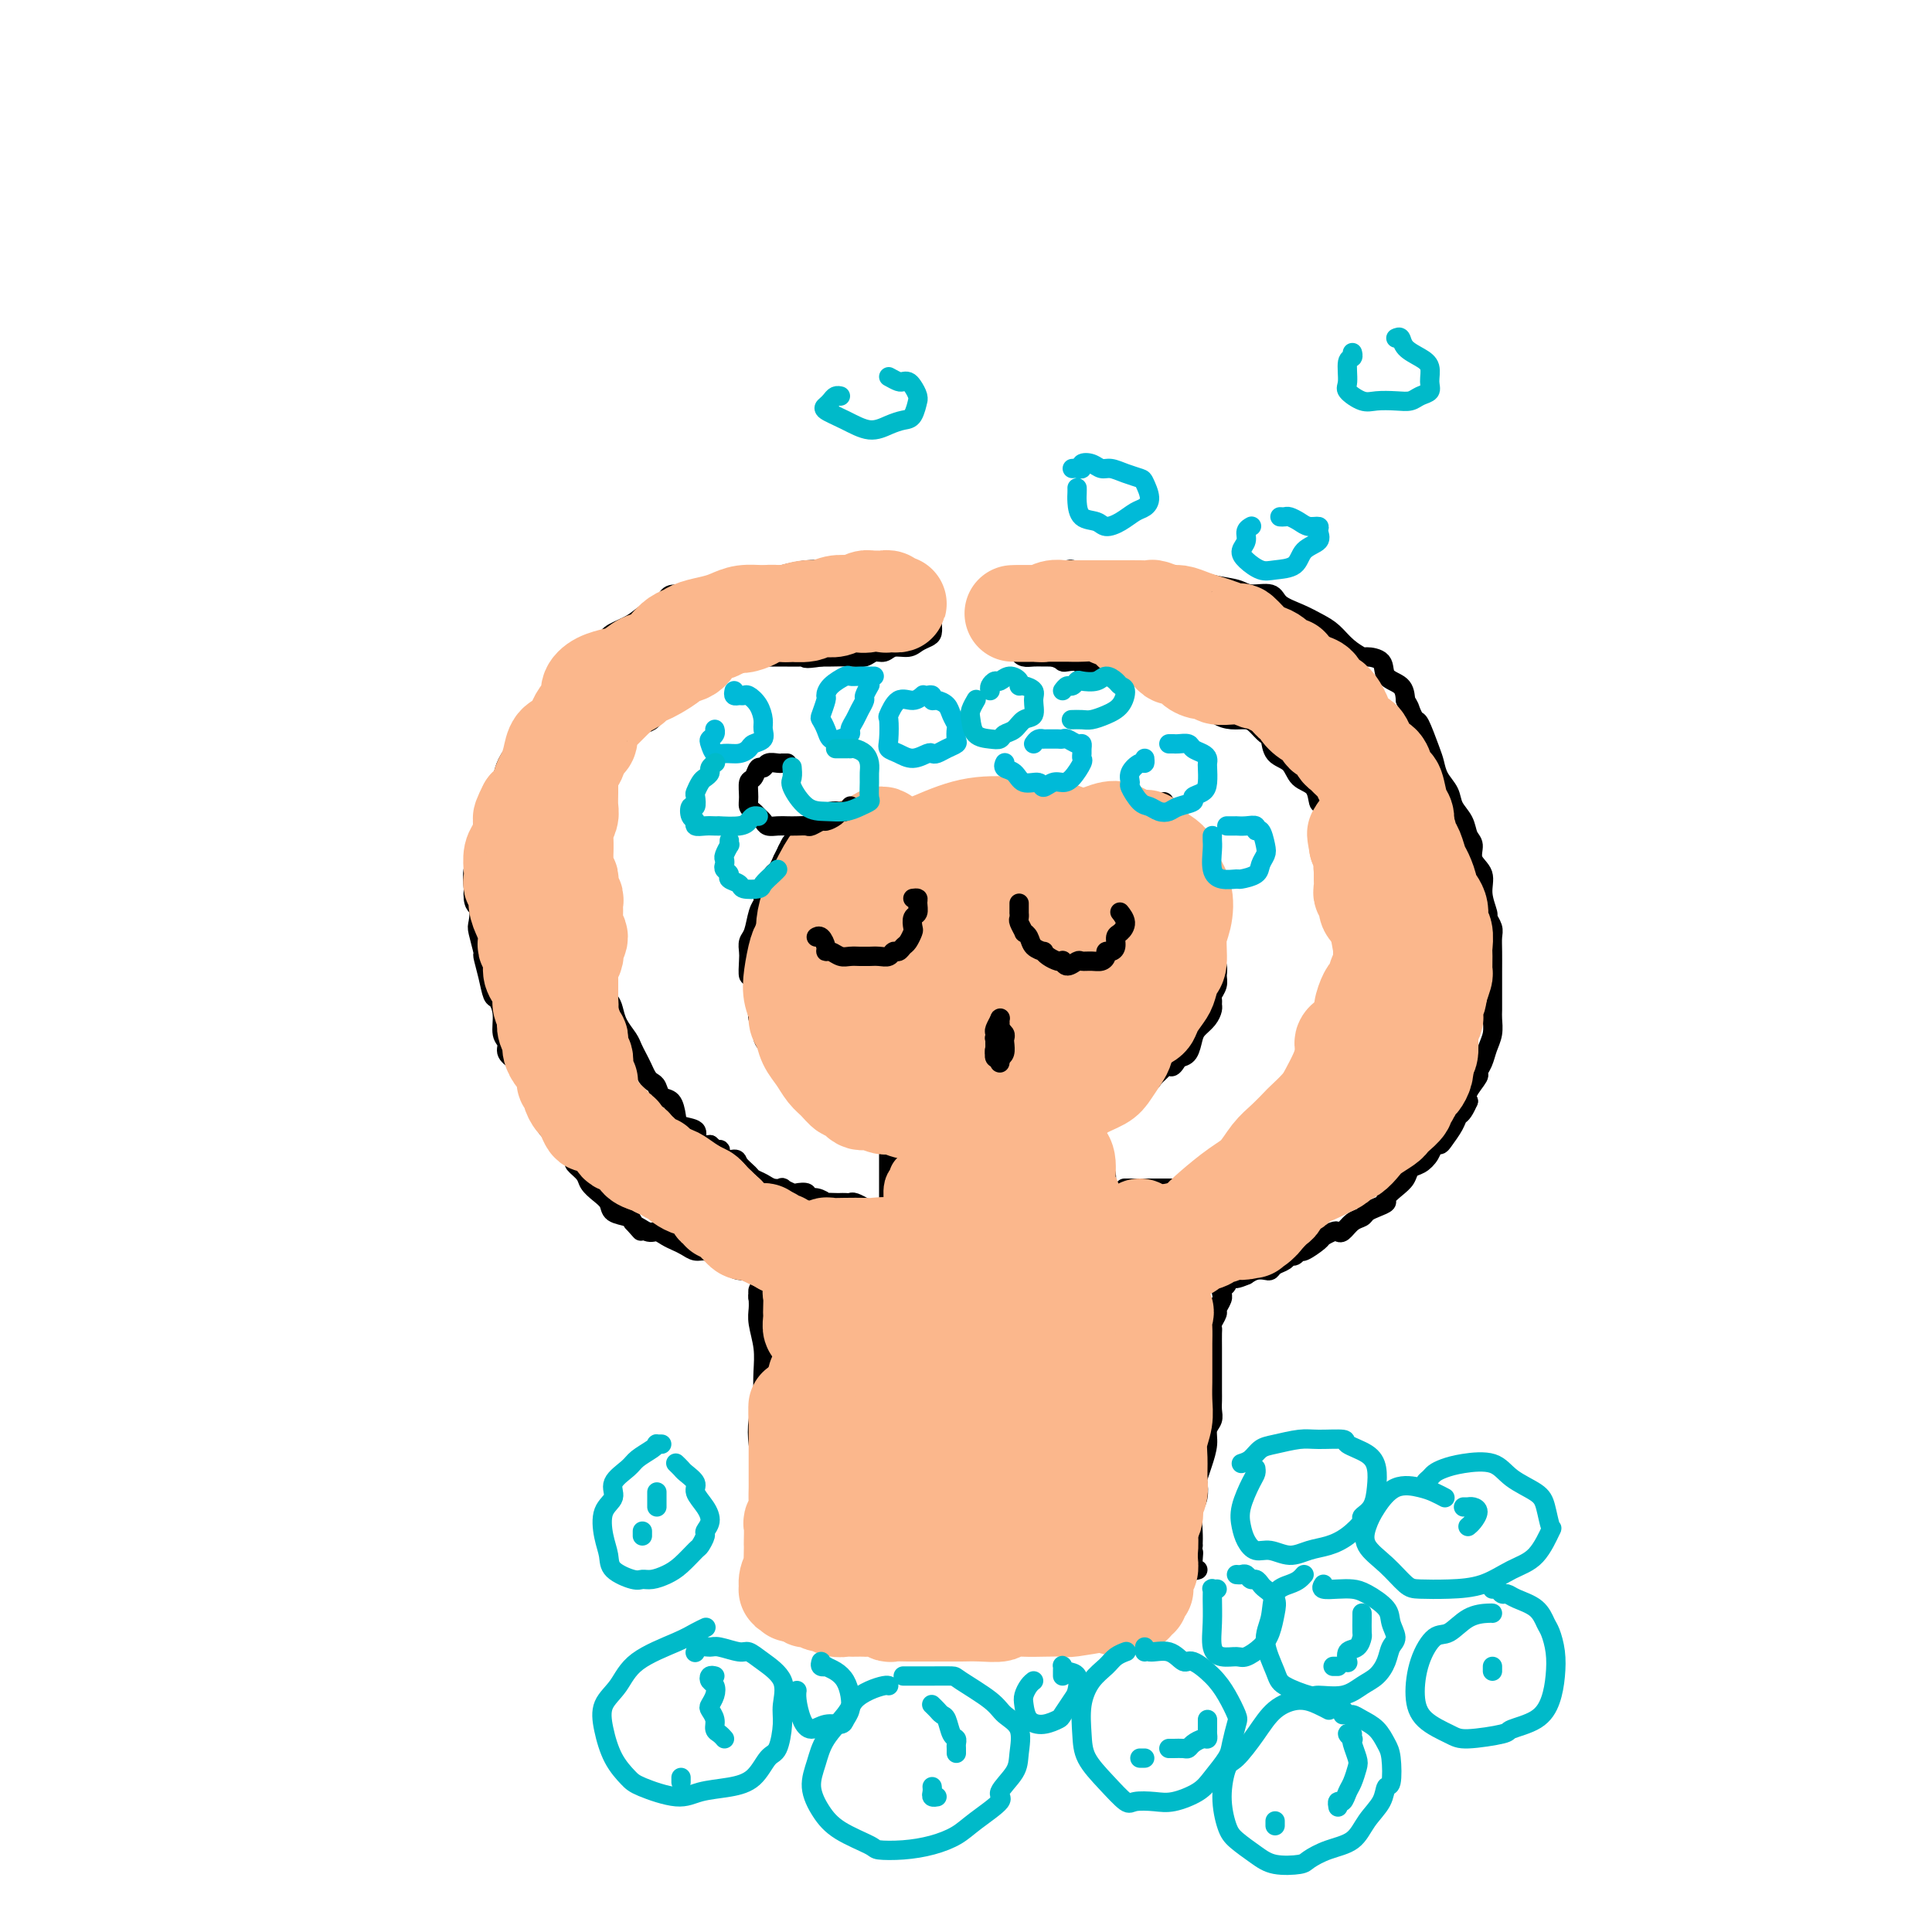 <svg viewBox='0 0 400 400' version='1.1' xmlns='http://www.w3.org/2000/svg' xmlns:xlink='http://www.w3.org/1999/xlink'><g fill='none' stroke='#000000' stroke-width='4' stroke-linecap='round' stroke-linejoin='round'><path d='M241,166c0.034,0.419 0.069,0.837 0,1c-0.069,0.163 -0.241,0.070 0,0c0.241,-0.070 0.896,-0.118 1,0c0.104,0.118 -0.342,0.401 0,1c0.342,0.599 1.471,1.515 2,2c0.529,0.485 0.457,0.538 1,1c0.543,0.462 1.700,1.331 2,2c0.300,0.669 -0.255,1.138 0,2c0.255,0.862 1.322,2.117 2,3c0.678,0.883 0.966,1.395 1,2c0.034,0.605 -0.187,1.303 0,2c0.187,0.697 0.782,1.394 1,2c0.218,0.606 0.058,1.120 0,2c-0.058,0.880 -0.015,2.125 0,3c0.015,0.875 0.003,1.381 0,2c-0.003,0.619 0.003,1.353 0,2c-0.003,0.647 -0.015,1.209 0,2c0.015,0.791 0.058,1.811 0,2c-0.058,0.189 -0.215,-0.454 0,0c0.215,0.454 0.804,2.005 1,3c0.196,0.995 -0.000,1.433 0,2c0.000,0.567 0.197,1.265 0,2c-0.197,0.735 -0.787,1.509 -1,2c-0.213,0.491 -0.050,0.698 0,1c0.050,0.302 -0.014,0.699 0,1c0.014,0.301 0.107,0.508 0,1c-0.107,0.492 -0.413,1.270 -1,2c-0.587,0.730 -1.456,1.412 -2,2c-0.544,0.588 -0.762,1.081 -1,2c-0.238,0.919 -0.497,2.262 -1,3c-0.503,0.738 -1.252,0.869 -2,1'/><path d='M244,219c-1.660,3.133 -1.811,1.466 -2,1c-0.189,-0.466 -0.417,0.269 -1,1c-0.583,0.731 -1.522,1.457 -2,2c-0.478,0.543 -0.494,0.904 -1,1c-0.506,0.096 -1.500,-0.073 -2,0c-0.500,0.073 -0.504,0.387 -1,1c-0.496,0.613 -1.484,1.526 -2,2c-0.516,0.474 -0.560,0.508 -1,1c-0.440,0.492 -1.276,1.441 -2,2c-0.724,0.559 -1.335,0.728 -2,1c-0.665,0.272 -1.382,0.646 -2,1c-0.618,0.354 -1.136,0.687 -2,1c-0.864,0.313 -2.073,0.605 -3,1c-0.927,0.395 -1.570,0.895 -2,1c-0.430,0.105 -0.646,-0.183 -1,0c-0.354,0.183 -0.847,0.837 -2,1c-1.153,0.163 -2.965,-0.167 -4,0c-1.035,0.167 -1.291,0.829 -2,1c-0.709,0.171 -1.869,-0.149 -3,0c-1.131,0.149 -2.232,0.768 -3,1c-0.768,0.232 -1.202,0.076 -2,0c-0.798,-0.076 -1.959,-0.072 -3,0c-1.041,0.072 -1.960,0.212 -3,0c-1.040,-0.212 -2.199,-0.778 -3,-1c-0.801,-0.222 -1.245,-0.101 -2,0c-0.755,0.101 -1.822,0.182 -3,0c-1.178,-0.182 -2.468,-0.626 -3,-1c-0.532,-0.374 -0.308,-0.678 -1,-1c-0.692,-0.322 -2.302,-0.664 -3,-1c-0.698,-0.336 -0.485,-0.668 -1,-1c-0.515,-0.332 -1.757,-0.666 -3,-1'/><path d='M177,232c-4.472,-1.273 -2.153,-1.454 -2,-2c0.153,-0.546 -1.860,-1.456 -3,-2c-1.140,-0.544 -1.409,-0.723 -2,-1c-0.591,-0.277 -1.506,-0.653 -2,-1c-0.494,-0.347 -0.566,-0.664 -1,-1c-0.434,-0.336 -1.228,-0.691 -2,-1c-0.772,-0.309 -1.521,-0.571 -2,-1c-0.479,-0.429 -0.688,-1.026 -1,-2c-0.312,-0.974 -0.728,-2.325 -1,-3c-0.272,-0.675 -0.399,-0.675 -1,-1c-0.601,-0.325 -1.677,-0.976 -2,-2c-0.323,-1.024 0.107,-2.420 0,-3c-0.107,-0.580 -0.750,-0.345 -1,-1c-0.250,-0.655 -0.105,-2.199 0,-3c0.105,-0.801 0.172,-0.858 0,-2c-0.172,-1.142 -0.583,-3.370 -1,-4c-0.417,-0.630 -0.841,0.339 -1,0c-0.159,-0.339 -0.054,-1.985 0,-3c0.054,-1.015 0.057,-1.400 0,-2c-0.057,-0.600 -0.173,-1.417 0,-2c0.173,-0.583 0.634,-0.934 1,-2c0.366,-1.066 0.637,-2.848 1,-4c0.363,-1.152 0.818,-1.675 1,-2c0.182,-0.325 0.090,-0.453 0,-1c-0.090,-0.547 -0.178,-1.514 0,-2c0.178,-0.486 0.621,-0.493 1,-1c0.379,-0.507 0.693,-1.514 1,-2c0.307,-0.486 0.608,-0.450 1,-1c0.392,-0.550 0.875,-1.687 1,-2c0.125,-0.313 -0.107,0.196 0,0c0.107,-0.196 0.554,-1.098 1,-2'/><path d='M163,176c1.417,-3.057 0.961,-1.200 1,-1c0.039,0.200 0.573,-1.255 1,-2c0.427,-0.745 0.747,-0.778 1,-1c0.253,-0.222 0.438,-0.634 1,-1c0.562,-0.366 1.502,-0.687 2,-1c0.498,-0.313 0.554,-0.620 1,-1c0.446,-0.380 1.283,-0.834 2,-1c0.717,-0.166 1.316,-0.045 2,0c0.684,0.045 1.453,0.012 2,0c0.547,-0.012 0.870,-0.003 1,0c0.130,0.003 0.065,0.002 0,0'/><path d='M225,237c0.310,-0.006 0.619,-0.013 1,0c0.381,0.013 0.833,0.045 1,0c0.167,-0.045 0.047,-0.168 0,0c-0.047,0.168 -0.023,0.625 0,1c0.023,0.375 0.045,0.668 0,1c-0.045,0.332 -0.156,0.705 0,1c0.156,0.295 0.578,0.513 1,1c0.422,0.487 0.845,1.245 1,2c0.155,0.755 0.041,1.509 0,2c-0.041,0.491 -0.011,0.719 0,1c0.011,0.281 0.003,0.614 0,1c-0.003,0.386 -0.001,0.825 0,1c0.001,0.175 0.000,0.088 0,0'/><path d='M184,238c0.000,-0.518 0.000,-1.036 0,-1c0.000,0.036 0.000,0.625 0,1c0.000,0.375 0.000,0.537 0,1c0.000,0.463 0.000,1.227 0,2c0.000,0.773 0.000,1.555 0,2c0.000,0.445 -0.000,0.554 0,1c0.000,0.446 0.000,1.230 0,2c0.000,0.770 0.000,1.527 0,2c0.000,0.473 0.000,0.663 0,1c0.000,0.337 0.000,0.822 0,1c0.000,0.178 0.000,0.051 0,0c0.000,-0.051 0.000,-0.025 0,0'/><path d='M148,123c-0.140,0.004 -0.280,0.007 0,0c0.280,-0.007 0.980,-0.026 1,0c0.020,0.026 -0.639,0.095 0,0c0.639,-0.095 2.576,-0.355 4,-1c1.424,-0.645 2.337,-1.675 3,-2c0.663,-0.325 1.078,0.057 2,0c0.922,-0.057 2.350,-0.551 4,-1c1.650,-0.449 3.520,-0.852 5,-1c1.480,-0.148 2.569,-0.041 4,0c1.431,0.041 3.203,0.014 5,0c1.797,-0.014 3.618,-0.016 5,0c1.382,0.016 2.324,0.050 3,0c0.676,-0.050 1.085,-0.183 2,0c0.915,0.183 2.336,0.682 3,1c0.664,0.318 0.570,0.455 1,1c0.430,0.545 1.383,1.497 2,2c0.617,0.503 0.898,0.558 1,1c0.102,0.442 0.025,1.270 0,2c-0.025,0.730 0.001,1.361 0,2c-0.001,0.639 -0.030,1.286 0,2c0.030,0.714 0.117,1.497 0,2c-0.117,0.503 -0.440,0.727 -1,1c-0.560,0.273 -1.357,0.594 -2,1c-0.643,0.406 -1.130,0.897 -2,1c-0.870,0.103 -2.122,-0.183 -3,0c-0.878,0.183 -1.383,0.834 -2,1c-0.617,0.166 -1.345,-0.152 -2,0c-0.655,0.152 -1.237,0.773 -2,1c-0.763,0.227 -1.705,0.061 -3,0c-1.295,-0.061 -2.941,-0.017 -4,0c-1.059,0.017 -1.529,0.009 -2,0'/><path d='M170,136c-4.086,0.619 -3.300,0.166 -3,0c0.300,-0.166 0.114,-0.044 -1,0c-1.114,0.044 -3.155,0.011 -4,0c-0.845,-0.011 -0.493,0.001 -1,0c-0.507,-0.001 -1.874,-0.015 -3,0c-1.126,0.015 -2.010,0.060 -3,0c-0.990,-0.060 -2.085,-0.223 -3,0c-0.915,0.223 -1.648,0.833 -2,1c-0.352,0.167 -0.321,-0.107 -1,0c-0.679,0.107 -2.066,0.596 -3,1c-0.934,0.404 -1.415,0.723 -2,1c-0.585,0.277 -1.274,0.511 -2,1c-0.726,0.489 -1.489,1.234 -2,2c-0.511,0.766 -0.770,1.553 -1,2c-0.230,0.447 -0.433,0.554 -1,1c-0.567,0.446 -1.500,1.233 -2,2c-0.500,0.767 -0.567,1.516 -1,2c-0.433,0.484 -1.233,0.705 -2,1c-0.767,0.295 -1.500,0.665 -2,1c-0.500,0.335 -0.768,0.637 -1,1c-0.232,0.363 -0.429,0.788 -1,1c-0.571,0.212 -1.516,0.212 -2,1c-0.484,0.788 -0.508,2.365 -1,3c-0.492,0.635 -1.451,0.327 -2,1c-0.549,0.673 -0.687,2.325 -1,3c-0.313,0.675 -0.802,0.373 -1,1c-0.198,0.627 -0.106,2.185 0,3c0.106,0.815 0.224,0.889 0,1c-0.224,0.111 -0.791,0.261 -1,1c-0.209,0.739 -0.060,2.068 0,3c0.060,0.932 0.030,1.466 0,2'/><path d='M121,172c-0.868,3.389 -0.037,2.861 0,3c0.037,0.139 -0.718,0.946 -1,2c-0.282,1.054 -0.090,2.353 0,3c0.090,0.647 0.077,0.640 0,1c-0.077,0.360 -0.218,1.088 0,2c0.218,0.912 0.794,2.008 1,3c0.206,0.992 0.040,1.878 0,3c-0.040,1.122 0.045,2.478 0,3c-0.045,0.522 -0.220,0.209 0,1c0.220,0.791 0.836,2.687 1,4c0.164,1.313 -0.125,2.042 0,3c0.125,0.958 0.662,2.146 1,3c0.338,0.854 0.475,1.373 1,2c0.525,0.627 1.436,1.361 2,2c0.564,0.639 0.781,1.182 1,2c0.219,0.818 0.440,1.909 1,3c0.560,1.091 1.460,2.180 2,3c0.540,0.820 0.722,1.372 1,2c0.278,0.628 0.652,1.333 1,2c0.348,0.667 0.670,1.296 1,2c0.330,0.704 0.669,1.482 1,2c0.331,0.518 0.652,0.775 1,1c0.348,0.225 0.721,0.417 1,1c0.279,0.583 0.465,1.556 1,2c0.535,0.444 1.421,0.360 2,1c0.579,0.640 0.851,2.003 1,3c0.149,0.997 0.175,1.626 1,2c0.825,0.374 2.448,0.492 3,1c0.552,0.508 0.033,1.406 0,2c-0.033,0.594 0.419,0.884 1,1c0.581,0.116 1.290,0.058 2,0'/><path d='M147,237c2.511,2.269 2.287,0.940 2,1c-0.287,0.060 -0.639,1.508 0,2c0.639,0.492 2.268,0.030 3,0c0.732,-0.030 0.566,0.374 1,1c0.434,0.626 1.469,1.474 2,2c0.531,0.526 0.557,0.728 1,1c0.443,0.272 1.303,0.612 2,1c0.697,0.388 1.232,0.822 2,1c0.768,0.178 1.769,0.099 2,0c0.231,-0.099 -0.307,-0.219 0,0c0.307,0.219 1.461,0.776 2,1c0.539,0.224 0.464,0.116 1,0c0.536,-0.116 1.683,-0.241 2,0c0.317,0.241 -0.195,0.849 0,1c0.195,0.151 1.099,-0.156 2,0c0.901,0.156 1.799,0.774 2,1c0.201,0.226 -0.297,0.061 0,0c0.297,-0.061 1.388,-0.017 2,0c0.612,0.017 0.746,0.008 1,0c0.254,-0.008 0.628,-0.016 1,0c0.372,0.016 0.740,0.057 1,0c0.260,-0.057 0.410,-0.211 1,0c0.590,0.211 1.620,0.788 2,1c0.380,0.212 0.108,0.061 0,0c-0.108,-0.061 -0.054,-0.030 0,0'/><path d='M150,121c-0.439,0.415 -0.878,0.829 -1,1c-0.122,0.171 0.072,0.098 0,0c-0.072,-0.098 -0.411,-0.223 -1,0c-0.589,0.223 -1.428,0.792 -2,1c-0.572,0.208 -0.877,0.053 -1,0c-0.123,-0.053 -0.063,-0.006 -1,0c-0.937,0.006 -2.872,-0.031 -4,0c-1.128,0.031 -1.451,0.130 -2,1c-0.549,0.870 -1.325,2.511 -2,3c-0.675,0.489 -1.248,-0.173 -2,0c-0.752,0.173 -1.682,1.182 -3,2c-1.318,0.818 -3.025,1.446 -4,2c-0.975,0.554 -1.219,1.035 -2,2c-0.781,0.965 -2.100,2.414 -3,3c-0.900,0.586 -1.382,0.308 -2,1c-0.618,0.692 -1.374,2.353 -2,3c-0.626,0.647 -1.124,0.278 -2,1c-0.876,0.722 -2.132,2.535 -3,4c-0.868,1.465 -1.350,2.583 -2,3c-0.650,0.417 -1.470,0.132 -2,1c-0.530,0.868 -0.771,2.889 -1,4c-0.229,1.111 -0.446,1.311 -1,2c-0.554,0.689 -1.445,1.867 -2,3c-0.555,1.133 -0.775,2.222 -1,3c-0.225,0.778 -0.457,1.244 -1,2c-0.543,0.756 -1.398,1.803 -2,3c-0.602,1.197 -0.949,2.546 -1,4c-0.051,1.454 0.196,3.014 0,4c-0.196,0.986 -0.836,1.398 -1,2c-0.164,0.602 0.148,1.393 0,2c-0.148,0.607 -0.757,1.031 -1,2c-0.243,0.969 -0.122,2.485 0,4'/><path d='M98,184c-0.242,3.524 0.652,3.334 1,4c0.348,0.666 0.149,2.190 0,3c-0.149,0.810 -0.247,0.907 0,2c0.247,1.093 0.839,3.180 1,4c0.161,0.820 -0.111,0.371 0,1c0.111,0.629 0.603,2.336 1,4c0.397,1.664 0.699,3.285 1,4c0.301,0.715 0.601,0.523 1,1c0.399,0.477 0.898,1.622 1,3c0.102,1.378 -0.194,2.988 0,4c0.194,1.012 0.878,1.426 1,2c0.122,0.574 -0.318,1.308 0,2c0.318,0.692 1.393,1.340 2,2c0.607,0.660 0.745,1.330 1,2c0.255,0.670 0.627,1.338 1,2c0.373,0.662 0.747,1.318 1,2c0.253,0.682 0.386,1.391 1,2c0.614,0.609 1.708,1.118 2,2c0.292,0.882 -0.219,2.138 0,3c0.219,0.862 1.167,1.329 2,2c0.833,0.671 1.551,1.545 2,2c0.449,0.455 0.630,0.492 1,1c0.370,0.508 0.928,1.487 1,2c0.072,0.513 -0.341,0.560 0,1c0.341,0.440 1.437,1.273 2,2c0.563,0.727 0.592,1.346 1,2c0.408,0.654 1.195,1.341 2,2c0.805,0.659 1.628,1.290 2,2c0.372,0.710 0.292,1.499 1,2c0.708,0.501 2.202,0.715 3,1c0.798,0.285 0.899,0.643 1,1'/><path d='M131,253c2.915,3.256 1.204,1.397 1,1c-0.204,-0.397 1.100,0.667 2,1c0.900,0.333 1.396,-0.064 2,0c0.604,0.064 1.316,0.591 2,1c0.684,0.409 1.339,0.701 2,1c0.661,0.299 1.328,0.605 2,1c0.672,0.395 1.349,0.879 2,1c0.651,0.121 1.275,-0.122 2,0c0.725,0.122 1.550,0.607 2,1c0.450,0.393 0.524,0.694 1,1c0.476,0.306 1.354,0.618 2,1c0.646,0.382 1.058,0.834 2,1c0.942,0.166 2.412,0.048 3,0c0.588,-0.048 0.294,-0.024 0,0'/><path d='M223,121c0.006,0.505 0.013,1.011 0,1c-0.013,-0.011 -0.044,-0.538 0,-1c0.044,-0.462 0.163,-0.859 0,-1c-0.163,-0.141 -0.609,-0.025 -1,0c-0.391,0.025 -0.728,-0.042 -1,0c-0.272,0.042 -0.479,0.192 -1,0c-0.521,-0.192 -1.357,-0.728 -2,-1c-0.643,-0.272 -1.093,-0.280 -2,0c-0.907,0.280 -2.270,0.850 -3,1c-0.730,0.150 -0.826,-0.118 -1,0c-0.174,0.118 -0.425,0.622 -1,1c-0.575,0.378 -1.475,0.630 -2,1c-0.525,0.370 -0.676,0.858 -1,1c-0.324,0.142 -0.820,-0.061 -1,0c-0.180,0.061 -0.044,0.387 0,1c0.044,0.613 -0.003,1.512 0,2c0.003,0.488 0.056,0.564 0,1c-0.056,0.436 -0.223,1.231 0,2c0.223,0.769 0.834,1.512 1,2c0.166,0.488 -0.114,0.722 0,1c0.114,0.278 0.621,0.600 1,1c0.379,0.400 0.629,0.878 1,1c0.371,0.122 0.863,-0.111 1,0c0.137,0.111 -0.079,0.566 0,1c0.079,0.434 0.455,0.848 1,1c0.545,0.152 1.259,0.041 2,0c0.741,-0.041 1.507,-0.011 2,0c0.493,0.011 0.712,0.003 1,0c0.288,-0.003 0.644,-0.002 1,0'/><path d='M218,136c1.657,0.532 1.799,0.860 2,1c0.201,0.140 0.462,0.090 1,0c0.538,-0.090 1.351,-0.221 2,0c0.649,0.221 1.132,0.795 2,1c0.868,0.205 2.122,0.040 3,0c0.878,-0.040 1.380,0.044 2,0c0.620,-0.044 1.358,-0.216 2,0c0.642,0.216 1.188,0.821 2,1c0.812,0.179 1.890,-0.067 3,0c1.110,0.067 2.251,0.448 3,1c0.749,0.552 1.107,1.274 2,2c0.893,0.726 2.321,1.455 3,2c0.679,0.545 0.607,0.906 1,1c0.393,0.094 1.250,-0.081 2,0c0.750,0.081 1.394,0.416 2,1c0.606,0.584 1.174,1.418 2,2c0.826,0.582 1.909,0.914 3,1c1.091,0.086 2.188,-0.072 3,0c0.812,0.072 1.338,0.374 2,1c0.662,0.626 1.460,1.575 2,2c0.540,0.425 0.820,0.325 1,1c0.180,0.675 0.258,2.125 1,3c0.742,0.875 2.148,1.174 3,2c0.852,0.826 1.149,2.180 2,3c0.851,0.820 2.255,1.105 3,2c0.745,0.895 0.830,2.399 1,3c0.170,0.601 0.424,0.299 1,1c0.576,0.701 1.474,2.404 2,4c0.526,1.596 0.680,3.083 1,4c0.320,0.917 0.806,1.262 1,2c0.194,0.738 0.097,1.869 0,3'/><path d='M278,180c1.110,3.680 0.886,4.378 1,5c0.114,0.622 0.567,1.166 1,2c0.433,0.834 0.845,1.959 1,3c0.155,1.041 0.051,1.999 0,3c-0.051,1.001 -0.051,2.044 0,3c0.051,0.956 0.154,1.825 0,3c-0.154,1.175 -0.564,2.657 -1,4c-0.436,1.343 -0.899,2.545 -1,3c-0.101,0.455 0.161,0.161 0,1c-0.161,0.839 -0.746,2.812 -1,4c-0.254,1.188 -0.176,1.592 0,2c0.176,0.408 0.451,0.819 0,2c-0.451,1.181 -1.627,3.131 -2,4c-0.373,0.869 0.056,0.658 0,1c-0.056,0.342 -0.596,1.236 -1,2c-0.404,0.764 -0.672,1.399 -1,2c-0.328,0.601 -0.718,1.169 -1,2c-0.282,0.831 -0.457,1.924 -1,3c-0.543,1.076 -1.454,2.135 -2,3c-0.546,0.865 -0.728,1.538 -1,2c-0.272,0.462 -0.635,0.714 -1,1c-0.365,0.286 -0.731,0.606 -1,1c-0.269,0.394 -0.440,0.861 -1,1c-0.560,0.139 -1.510,-0.051 -2,0c-0.490,0.051 -0.520,0.342 -1,1c-0.480,0.658 -1.410,1.682 -2,2c-0.590,0.318 -0.840,-0.069 -1,0c-0.160,0.069 -0.228,0.596 -1,1c-0.772,0.404 -2.246,0.686 -3,1c-0.754,0.314 -0.787,0.661 -1,1c-0.213,0.339 -0.607,0.669 -1,1'/><path d='M254,244c-2.554,1.327 -1.940,0.145 -2,0c-0.060,-0.145 -0.793,0.746 -1,1c-0.207,0.254 0.111,-0.128 0,0c-0.111,0.128 -0.651,0.766 -1,1c-0.349,0.234 -0.506,0.063 -1,0c-0.494,-0.063 -1.326,-0.017 -2,0c-0.674,0.017 -1.191,0.004 -2,0c-0.809,-0.004 -1.909,-0.001 -3,0c-1.091,0.001 -2.174,0.000 -3,0c-0.826,-0.000 -1.397,-0.000 -2,0c-0.603,0.000 -1.239,0.000 -2,0c-0.761,-0.000 -1.646,-0.000 -2,0c-0.354,0.000 -0.177,0.000 0,0'/><path d='M221,118c0.438,-0.113 0.876,-0.226 1,0c0.124,0.226 -0.066,0.793 0,1c0.066,0.207 0.387,0.056 1,0c0.613,-0.056 1.518,-0.015 2,0c0.482,0.015 0.539,0.004 1,0c0.461,-0.004 1.324,-0.001 2,0c0.676,0.001 1.166,-0.001 2,0c0.834,0.001 2.014,0.004 3,0c0.986,-0.004 1.779,-0.016 3,0c1.221,0.016 2.870,0.060 4,0c1.130,-0.060 1.742,-0.224 3,0c1.258,0.224 3.164,0.835 4,1c0.836,0.165 0.602,-0.115 1,0c0.398,0.115 1.428,0.625 3,1c1.572,0.375 3.687,0.614 5,1c1.313,0.386 1.825,0.919 3,1c1.175,0.081 3.014,-0.288 4,0c0.986,0.288 1.120,1.235 2,2c0.880,0.765 2.506,1.347 4,2c1.494,0.653 2.856,1.376 4,2c1.144,0.624 2.069,1.149 3,2c0.931,0.851 1.869,2.028 3,3c1.131,0.972 2.457,1.740 3,2c0.543,0.260 0.303,0.012 1,0c0.697,-0.012 2.331,0.213 3,1c0.669,0.787 0.372,2.135 1,3c0.628,0.865 2.179,1.247 3,2c0.821,0.753 0.910,1.876 1,3'/><path d='M291,145c0.948,1.566 0.818,1.483 1,2c0.182,0.517 0.678,1.636 1,2c0.322,0.364 0.472,-0.027 1,1c0.528,1.027 1.436,3.471 2,5c0.564,1.529 0.785,2.141 1,3c0.215,0.859 0.424,1.963 1,3c0.576,1.037 1.518,2.006 2,3c0.482,0.994 0.505,2.013 1,3c0.495,0.987 1.461,1.943 2,3c0.539,1.057 0.651,2.214 1,3c0.349,0.786 0.935,1.202 1,2c0.065,0.798 -0.390,1.977 0,3c0.390,1.023 1.625,1.888 2,3c0.375,1.112 -0.110,2.471 0,4c0.110,1.529 0.814,3.227 1,4c0.186,0.773 -0.146,0.622 0,1c0.146,0.378 0.771,1.284 1,2c0.229,0.716 0.061,1.240 0,2c-0.061,0.760 -0.016,1.755 0,3c0.016,1.245 0.004,2.741 0,4c-0.004,1.259 -0.000,2.280 0,3c0.000,0.720 -0.003,1.140 0,2c0.003,0.860 0.012,2.159 0,3c-0.012,0.841 -0.046,1.224 0,2c0.046,0.776 0.172,1.946 0,3c-0.172,1.054 -0.642,1.991 -1,3c-0.358,1.009 -0.604,2.091 -1,3c-0.396,0.909 -0.941,1.646 -1,2c-0.059,0.354 0.369,0.326 0,1c-0.369,0.674 -1.534,2.050 -2,3c-0.466,0.950 -0.233,1.475 0,2'/><path d='M304,228c-1.195,2.768 -1.682,2.688 -2,3c-0.318,0.312 -0.466,1.018 -1,2c-0.534,0.982 -1.455,2.242 -2,3c-0.545,0.758 -0.713,1.014 -1,1c-0.287,-0.014 -0.692,-0.299 -1,0c-0.308,0.299 -0.519,1.182 -1,2c-0.481,0.818 -1.233,1.571 -2,2c-0.767,0.429 -1.549,0.535 -2,1c-0.451,0.465 -0.571,1.291 -1,2c-0.429,0.709 -1.165,1.303 -2,2c-0.835,0.697 -1.767,1.496 -2,2c-0.233,0.504 0.233,0.711 0,1c-0.233,0.289 -1.165,0.659 -2,1c-0.835,0.341 -1.572,0.652 -2,1c-0.428,0.348 -0.547,0.733 -1,1c-0.453,0.267 -1.239,0.415 -2,1c-0.761,0.585 -1.497,1.609 -2,2c-0.503,0.391 -0.772,0.151 -1,0c-0.228,-0.151 -0.414,-0.213 -1,0c-0.586,0.213 -1.571,0.702 -2,1c-0.429,0.298 -0.300,0.405 -1,1c-0.700,0.595 -2.228,1.679 -3,2c-0.772,0.321 -0.788,-0.122 -1,0c-0.212,0.122 -0.620,0.807 -1,1c-0.380,0.193 -0.731,-0.106 -1,0c-0.269,0.106 -0.456,0.616 -1,1c-0.544,0.384 -1.444,0.642 -2,1c-0.556,0.358 -0.768,0.818 -1,1c-0.232,0.182 -0.486,0.088 -1,0c-0.514,-0.088 -1.290,-0.168 -2,0c-0.710,0.168 -1.355,0.584 -2,1'/><path d='M258,264c-4.354,1.875 -1.740,-0.437 -1,-1c0.740,-0.563 -0.394,0.622 -1,1c-0.606,0.378 -0.684,-0.053 -1,0c-0.316,0.053 -0.870,0.588 -1,1c-0.130,0.412 0.162,0.701 0,1c-0.162,0.299 -0.780,0.609 -1,1c-0.220,0.391 -0.044,0.863 0,1c0.044,0.137 -0.045,-0.062 0,0c0.045,0.062 0.222,0.384 0,1c-0.222,0.616 -0.844,1.525 -1,2c-0.156,0.475 0.154,0.515 0,1c-0.154,0.485 -0.773,1.414 -1,2c-0.227,0.586 -0.061,0.829 0,1c0.061,0.171 0.016,0.271 0,1c-0.016,0.729 -0.004,2.086 0,3c0.004,0.914 0.001,1.386 0,2c-0.001,0.614 -0.001,1.372 0,2c0.001,0.628 0.001,1.127 0,2c-0.001,0.873 -0.004,2.120 0,3c0.004,0.880 0.016,1.393 0,2c-0.016,0.607 -0.060,1.310 0,2c0.060,0.690 0.223,1.369 0,2c-0.223,0.631 -0.830,1.214 -1,2c-0.170,0.786 0.099,1.775 0,3c-0.099,1.225 -0.566,2.686 -1,4c-0.434,1.314 -0.834,2.480 -1,3c-0.166,0.520 -0.097,0.393 0,1c0.097,0.607 0.222,1.946 0,3c-0.222,1.054 -0.790,1.822 -1,3c-0.210,1.178 -0.060,2.765 0,4c0.060,1.235 0.030,2.117 0,3'/><path d='M247,320c-0.623,7.541 -0.181,3.394 0,2c0.181,-1.394 0.100,-0.033 0,1c-0.100,1.033 -0.219,1.740 0,2c0.219,0.260 0.777,0.074 1,0c0.223,-0.074 0.112,-0.037 0,0'/><path d='M158,267c-0.421,-0.117 -0.841,-0.234 -1,0c-0.159,0.234 -0.056,0.821 0,1c0.056,0.179 0.067,-0.048 0,0c-0.067,0.048 -0.210,0.373 0,1c0.210,0.627 0.774,1.557 1,2c0.226,0.443 0.116,0.400 0,1c-0.116,0.600 -0.238,1.843 0,3c0.238,1.157 0.834,2.228 1,3c0.166,0.772 -0.099,1.246 0,2c0.099,0.754 0.563,1.787 1,3c0.437,1.213 0.848,2.604 1,4c0.152,1.396 0.044,2.796 0,4c-0.044,1.204 -0.025,2.212 0,3c0.025,0.788 0.055,1.357 0,2c-0.055,0.643 -0.197,1.362 0,2c0.197,0.638 0.732,1.197 1,2c0.268,0.803 0.268,1.850 0,3c-0.268,1.150 -0.802,2.402 -1,3c-0.198,0.598 -0.058,0.542 0,1c0.058,0.458 0.034,1.429 0,2c-0.034,0.571 -0.079,0.742 0,1c0.079,0.258 0.280,0.602 0,1c-0.280,0.398 -1.042,0.850 -1,1c0.042,0.150 0.887,-0.001 1,0c0.113,0.001 -0.506,0.155 -1,0c-0.494,-0.155 -0.864,-0.619 -1,-1c-0.136,-0.381 -0.039,-0.680 0,-1c0.039,-0.320 0.019,-0.660 0,-1'/><path d='M159,309c-0.109,-1.009 0.118,-2.032 0,-3c-0.118,-0.968 -0.582,-1.882 -1,-3c-0.418,-1.118 -0.792,-2.440 -1,-4c-0.208,-1.560 -0.251,-3.357 0,-5c0.251,-1.643 0.796,-3.132 1,-4c0.204,-0.868 0.069,-1.114 0,-2c-0.069,-0.886 -0.071,-2.412 0,-4c0.071,-1.588 0.215,-3.238 0,-5c-0.215,-1.762 -0.790,-3.635 -1,-5c-0.210,-1.365 -0.056,-2.222 0,-3c0.056,-0.778 0.015,-1.479 0,-2c-0.015,-0.521 -0.004,-0.863 0,-1c0.004,-0.137 0.002,-0.068 0,0'/></g>
<g fill='none' stroke='#FBB78C' stroke-width='12' stroke-linecap='round' stroke-linejoin='round'><path d='M229,303c0.013,1.154 0.026,2.307 0,3c-0.026,0.693 -0.089,0.925 0,1c0.089,0.075 0.332,-0.008 0,1c-0.332,1.008 -1.237,3.105 -2,4c-0.763,0.895 -1.382,0.588 -2,1c-0.618,0.412 -1.235,1.545 -2,2c-0.765,0.455 -1.678,0.233 -2,0c-0.322,-0.233 -0.053,-0.478 0,-1c0.053,-0.522 -0.112,-1.320 0,-2c0.112,-0.680 0.499,-1.243 1,-2c0.501,-0.757 1.117,-1.710 2,-2c0.883,-0.290 2.035,0.083 3,1c0.965,0.917 1.745,2.378 2,3c0.255,0.622 -0.015,0.404 0,1c0.015,0.596 0.316,2.007 0,3c-0.316,0.993 -1.248,1.569 -2,2c-0.752,0.431 -1.323,0.719 -2,1c-0.677,0.281 -1.461,0.556 -2,0c-0.539,-0.556 -0.835,-1.942 -1,-3c-0.165,-1.058 -0.199,-1.786 0,-3c0.199,-1.214 0.632,-2.913 1,-4c0.368,-1.087 0.672,-1.563 1,-2c0.328,-0.437 0.680,-0.835 1,-1c0.320,-0.165 0.608,-0.097 1,0c0.392,0.097 0.889,0.222 1,1c0.111,0.778 -0.162,2.210 0,3c0.162,0.790 0.761,0.940 1,1c0.239,0.060 0.120,0.030 0,0'/><path d='M229,265c0.007,0.333 0.015,0.665 0,1c-0.015,0.335 -0.051,0.672 0,1c0.051,0.328 0.189,0.648 0,1c-0.189,0.352 -0.704,0.736 -1,1c-0.296,0.264 -0.373,0.410 -1,1c-0.627,0.590 -1.805,1.625 -3,2c-1.195,0.375 -2.409,0.088 -4,0c-1.591,-0.088 -3.560,0.021 -5,0c-1.440,-0.021 -2.352,-0.171 -3,-1c-0.648,-0.829 -1.033,-2.336 -1,-4c0.033,-1.664 0.483,-3.485 1,-4c0.517,-0.515 1.101,0.274 2,0c0.899,-0.274 2.112,-1.613 3,-2c0.888,-0.387 1.449,0.177 2,1c0.551,0.823 1.091,1.906 1,3c-0.091,1.094 -0.812,2.198 -2,3c-1.188,0.802 -2.842,1.301 -4,2c-1.158,0.699 -1.821,1.597 -3,2c-1.179,0.403 -2.874,0.312 -4,0c-1.126,-0.312 -1.683,-0.844 -2,-2c-0.317,-1.156 -0.396,-2.936 0,-5c0.396,-2.064 1.266,-4.413 2,-6c0.734,-1.587 1.334,-2.412 2,-3c0.666,-0.588 1.400,-0.937 2,-1c0.600,-0.063 1.066,0.162 1,1c-0.066,0.838 -0.665,2.289 -1,4c-0.335,1.711 -0.405,3.682 -1,5c-0.595,1.318 -1.716,1.982 -3,3c-1.284,1.018 -2.730,2.389 -4,3c-1.270,0.611 -2.363,0.460 -3,0c-0.637,-0.460 -0.819,-1.230 -1,-2'/><path d='M199,269c-0.894,-0.896 -1.128,-2.136 -1,-4c0.128,-1.864 0.620,-4.353 1,-7c0.380,-2.647 0.649,-5.452 1,-7c0.351,-1.548 0.786,-1.837 1,-2c0.214,-0.163 0.209,-0.199 0,1c-0.209,1.199 -0.623,3.634 -1,5c-0.377,1.366 -0.718,1.664 -1,3c-0.282,1.336 -0.506,3.711 -1,5c-0.494,1.289 -1.257,1.492 -2,2c-0.743,0.508 -1.467,1.321 -2,1c-0.533,-0.321 -0.875,-1.776 -1,-3c-0.125,-1.224 -0.034,-2.219 0,-4c0.034,-1.781 0.009,-4.349 0,-6c-0.009,-1.651 -0.003,-2.385 0,-3c0.003,-0.615 0.001,-1.112 0,-2c-0.001,-0.888 -0.003,-2.167 0,-2c0.003,0.167 0.012,1.781 0,3c-0.012,1.219 -0.044,2.042 0,3c0.044,0.958 0.166,2.052 0,3c-0.166,0.948 -0.618,1.749 -1,2c-0.382,0.251 -0.692,-0.049 -1,0c-0.308,0.049 -0.614,0.445 -1,0c-0.386,-0.445 -0.850,-1.733 -1,-3c-0.150,-1.267 0.016,-2.514 0,-4c-0.016,-1.486 -0.214,-3.209 0,-4c0.214,-0.791 0.839,-0.648 1,-1c0.161,-0.352 -0.142,-1.199 0,-1c0.142,0.199 0.729,1.445 1,2c0.271,0.555 0.227,0.419 0,1c-0.227,0.581 -0.636,1.880 -1,3c-0.364,1.120 -0.682,2.060 -1,3'/><path d='M189,253c0.001,1.246 0.002,0.860 0,1c-0.002,0.140 -0.008,0.805 0,1c0.008,0.195 0.028,-0.081 0,-1c-0.028,-0.919 -0.106,-2.482 0,-4c0.106,-1.518 0.396,-2.990 1,-4c0.604,-1.010 1.524,-1.558 2,-2c0.476,-0.442 0.510,-0.778 1,-1c0.490,-0.222 1.437,-0.330 2,0c0.563,0.330 0.742,1.096 1,2c0.258,0.904 0.594,1.944 1,3c0.406,1.056 0.882,2.126 1,3c0.118,0.874 -0.121,1.552 0,2c0.121,0.448 0.603,0.666 1,0c0.397,-0.666 0.708,-2.217 1,-3c0.292,-0.783 0.565,-0.797 1,-2c0.435,-1.203 1.034,-3.593 2,-5c0.966,-1.407 2.301,-1.830 3,-2c0.699,-0.170 0.762,-0.087 1,0c0.238,0.087 0.652,0.179 1,1c0.348,0.821 0.629,2.371 1,4c0.371,1.629 0.832,3.336 1,4c0.168,0.664 0.044,0.284 0,1c-0.044,0.716 -0.009,2.527 0,3c0.009,0.473 -0.008,-0.392 0,-1c0.008,-0.608 0.043,-0.958 0,-2c-0.043,-1.042 -0.162,-2.777 0,-4c0.162,-1.223 0.604,-1.936 1,-3c0.396,-1.064 0.745,-2.481 1,-3c0.255,-0.519 0.415,-0.140 1,0c0.585,0.140 1.596,0.040 2,1c0.404,0.960 0.202,2.980 0,5'/><path d='M215,247c0.670,1.607 0.845,2.626 1,4c0.155,1.374 0.291,3.104 0,4c-0.291,0.896 -1.008,0.960 -1,1c0.008,0.040 0.741,0.058 1,-1c0.259,-1.058 0.045,-3.191 0,-5c-0.045,-1.809 0.079,-3.293 0,-4c-0.079,-0.707 -0.360,-0.638 0,-1c0.360,-0.362 1.360,-1.154 2,-1c0.640,0.154 0.919,1.253 1,2c0.081,0.747 -0.035,1.142 0,2c0.035,0.858 0.221,2.180 0,4c-0.221,1.820 -0.847,4.139 -1,6c-0.153,1.861 0.169,3.265 0,4c-0.169,0.735 -0.828,0.800 -1,0c-0.172,-0.800 0.143,-2.466 0,-3c-0.143,-0.534 -0.742,0.065 -1,-1c-0.258,-1.065 -0.173,-3.796 0,-6c0.173,-2.204 0.435,-3.883 1,-5c0.565,-1.117 1.433,-1.671 2,-2c0.567,-0.329 0.832,-0.432 1,0c0.168,0.432 0.237,1.399 0,3c-0.237,1.601 -0.782,3.835 -1,5c-0.218,1.165 -0.111,1.261 0,3c0.111,1.739 0.225,5.122 0,7c-0.225,1.878 -0.789,2.252 -1,3c-0.211,0.748 -0.070,1.869 0,2c0.070,0.131 0.070,-0.728 0,-2c-0.070,-1.272 -0.211,-2.958 0,-5c0.211,-2.042 0.775,-4.441 1,-6c0.225,-1.559 0.113,-2.280 0,-3'/><path d='M219,252c0.319,-2.865 0.618,-3.026 1,-3c0.382,0.026 0.848,0.241 1,1c0.152,0.759 -0.011,2.062 0,4c0.011,1.938 0.196,4.513 0,8c-0.196,3.487 -0.771,7.888 -1,10c-0.229,2.112 -0.111,1.937 0,4c0.111,2.063 0.214,6.365 0,9c-0.214,2.635 -0.744,3.603 -1,4c-0.256,0.397 -0.238,0.224 0,-1c0.238,-1.224 0.697,-3.497 1,-6c0.303,-2.503 0.449,-5.236 1,-8c0.551,-2.764 1.509,-5.559 2,-7c0.491,-1.441 0.517,-1.528 1,-2c0.483,-0.472 1.422,-1.329 2,-1c0.578,0.329 0.796,1.845 1,4c0.204,2.155 0.395,4.948 0,8c-0.395,3.052 -1.375,6.361 -2,10c-0.625,3.639 -0.896,7.608 -1,10c-0.104,2.392 -0.040,3.207 0,5c0.040,1.793 0.056,4.562 0,6c-0.056,1.438 -0.185,1.544 0,1c0.185,-0.544 0.682,-1.737 1,-4c0.318,-2.263 0.457,-5.597 1,-10c0.543,-4.403 1.491,-9.877 2,-13c0.509,-3.123 0.580,-3.897 1,-6c0.420,-2.103 1.188,-5.535 2,-7c0.812,-1.465 1.668,-0.962 2,0c0.332,0.962 0.141,2.381 0,5c-0.141,2.619 -0.230,6.436 -1,11c-0.770,4.564 -2.220,9.875 -3,14c-0.780,4.125 -0.890,7.062 -1,10'/><path d='M228,308c-0.698,6.114 0.057,3.900 0,4c-0.057,0.100 -0.925,2.515 -1,3c-0.075,0.485 0.643,-0.959 1,-3c0.357,-2.041 0.352,-4.679 1,-8c0.648,-3.321 1.948,-7.325 3,-12c1.052,-4.675 1.854,-10.023 3,-14c1.146,-3.977 2.635,-6.584 3,-8c0.365,-1.416 -0.396,-1.640 0,-2c0.396,-0.360 1.948,-0.855 2,0c0.052,0.855 -1.397,3.062 -2,6c-0.603,2.938 -0.359,6.608 -1,11c-0.641,4.392 -2.168,9.508 -3,14c-0.832,4.492 -0.968,8.362 -1,11c-0.032,2.638 0.040,4.046 0,5c-0.040,0.954 -0.191,1.454 0,1c0.191,-0.454 0.723,-1.863 1,-4c0.277,-2.137 0.298,-5.001 1,-9c0.702,-3.999 2.084,-9.133 3,-14c0.916,-4.867 1.367,-9.465 2,-13c0.633,-3.535 1.449,-6.005 2,-7c0.551,-0.995 0.838,-0.515 1,0c0.162,0.515 0.201,1.063 0,3c-0.201,1.937 -0.642,5.261 -1,9c-0.358,3.739 -0.635,7.891 -1,11c-0.365,3.109 -0.819,5.174 -1,6c-0.181,0.826 -0.091,0.413 0,0'/></g>
<g fill='none' stroke='#FBB78C' stroke-width='20' stroke-linecap='round' stroke-linejoin='round'><path d='M236,254c0.000,0.436 0.000,0.873 0,1c-0.000,0.127 -0.000,-0.055 0,0c0.000,0.055 0.001,0.346 0,1c-0.001,0.654 -0.004,1.670 0,3c0.004,1.330 0.015,2.972 0,4c-0.015,1.028 -0.056,1.440 0,3c0.056,1.560 0.208,4.269 0,7c-0.208,2.731 -0.778,5.486 -1,8c-0.222,2.514 -0.098,4.789 0,7c0.098,2.211 0.169,4.360 0,5c-0.169,0.640 -0.579,-0.229 -1,-2c-0.421,-1.771 -0.853,-4.444 -1,-6c-0.147,-1.556 -0.008,-1.993 0,-4c0.008,-2.007 -0.113,-5.582 0,-8c0.113,-2.418 0.462,-3.677 1,-5c0.538,-1.323 1.265,-2.709 2,-3c0.735,-0.291 1.479,0.512 2,2c0.521,1.488 0.820,3.661 1,7c0.180,3.339 0.241,7.845 0,13c-0.241,5.155 -0.785,10.959 -1,14c-0.215,3.041 -0.100,3.320 0,6c0.100,2.680 0.186,7.763 0,11c-0.186,3.237 -0.643,4.630 -1,6c-0.357,1.370 -0.615,2.716 -1,3c-0.385,0.284 -0.898,-0.495 -1,-1c-0.102,-0.505 0.208,-0.735 0,-2c-0.208,-1.265 -0.932,-3.566 -1,-6c-0.068,-2.434 0.520,-5.001 1,-8c0.480,-2.999 0.851,-6.428 1,-9c0.149,-2.572 0.074,-4.286 0,-6'/><path d='M236,295c0.166,-5.586 0.580,-3.552 1,-3c0.420,0.552 0.845,-0.377 1,0c0.155,0.377 0.041,2.060 0,3c-0.041,0.940 -0.010,1.136 0,3c0.010,1.864 -0.001,5.396 0,8c0.001,2.604 0.014,4.281 0,6c-0.014,1.719 -0.057,3.482 0,5c0.057,1.518 0.212,2.793 0,4c-0.212,1.207 -0.792,2.348 -1,3c-0.208,0.652 -0.043,0.816 0,1c0.043,0.184 -0.035,0.388 0,1c0.035,0.612 0.185,1.632 0,2c-0.185,0.368 -0.703,0.085 -1,0c-0.297,-0.085 -0.374,0.030 -1,0c-0.626,-0.030 -1.802,-0.204 -2,0c-0.198,0.204 0.582,0.787 0,1c-0.582,0.213 -2.525,0.057 -4,0c-1.475,-0.057 -2.483,-0.016 -4,0c-1.517,0.016 -3.545,0.005 -5,0c-1.455,-0.005 -2.338,-0.004 -4,0c-1.662,0.004 -4.104,0.011 -6,0c-1.896,-0.011 -3.248,-0.040 -5,0c-1.752,0.040 -3.905,0.151 -5,0c-1.095,-0.151 -1.131,-0.562 -2,-1c-0.869,-0.438 -2.569,-0.902 -4,-1c-1.431,-0.098 -2.592,0.170 -4,0c-1.408,-0.170 -3.062,-0.778 -4,-1c-0.938,-0.222 -1.159,-0.060 -2,0c-0.841,0.060 -2.303,0.016 -3,0c-0.697,-0.016 -0.628,-0.005 -1,0c-0.372,0.005 -1.186,0.002 -2,0'/><path d='M178,326c-9.290,-0.326 -3.014,-0.141 -1,0c2.014,0.141 -0.235,0.239 -1,0c-0.765,-0.239 -0.047,-0.814 0,-1c0.047,-0.186 -0.579,0.018 -1,0c-0.421,-0.018 -0.638,-0.256 -1,0c-0.362,0.256 -0.867,1.008 -1,1c-0.133,-0.008 0.108,-0.776 0,-1c-0.108,-0.224 -0.565,0.094 -1,0c-0.435,-0.094 -0.847,-0.601 -1,-1c-0.153,-0.399 -0.045,-0.690 0,-1c0.045,-0.310 0.027,-0.641 0,-1c-0.027,-0.359 -0.064,-0.748 0,-1c0.064,-0.252 0.227,-0.369 0,-1c-0.227,-0.631 -0.845,-1.777 -1,-3c-0.155,-1.223 0.155,-2.521 0,-4c-0.155,-1.479 -0.773,-3.137 -1,-5c-0.227,-1.863 -0.062,-3.930 0,-5c0.062,-1.070 0.020,-1.144 0,-2c-0.020,-0.856 -0.018,-2.496 0,-4c0.018,-1.504 0.054,-2.873 0,-4c-0.054,-1.127 -0.197,-2.012 0,-3c0.197,-0.988 0.733,-2.079 1,-3c0.267,-0.921 0.266,-1.673 0,-2c-0.266,-0.327 -0.795,-0.228 -1,0c-0.205,0.228 -0.084,0.587 0,1c0.084,0.413 0.131,0.881 0,2c-0.131,1.119 -0.441,2.888 0,5c0.441,2.112 1.634,4.566 2,7c0.366,2.434 -0.094,4.848 0,7c0.094,2.152 0.741,4.044 1,5c0.259,0.956 0.129,0.978 0,1'/><path d='M172,313c0.334,4.333 0.169,2.166 0,1c-0.169,-1.166 -0.340,-1.331 0,-3c0.340,-1.669 1.193,-4.844 2,-8c0.807,-3.156 1.568,-6.295 2,-10c0.432,-3.705 0.535,-7.977 1,-10c0.465,-2.023 1.291,-1.796 2,-3c0.709,-1.204 1.300,-3.840 2,-5c0.700,-1.160 1.508,-0.846 2,0c0.492,0.846 0.668,2.223 1,4c0.332,1.777 0.819,3.952 1,7c0.181,3.048 0.054,6.968 0,9c-0.054,2.032 -0.037,2.175 0,4c0.037,1.825 0.093,5.331 0,7c-0.093,1.669 -0.337,1.500 0,1c0.337,-0.500 1.253,-1.332 2,-3c0.747,-1.668 1.325,-4.171 2,-7c0.675,-2.829 1.449,-5.983 2,-9c0.551,-3.017 0.880,-5.897 2,-7c1.120,-1.103 3.032,-0.428 4,0c0.968,0.428 0.990,0.609 1,2c0.010,1.391 0.006,3.992 0,7c-0.006,3.008 -0.014,6.422 0,10c0.014,3.578 0.050,7.320 0,10c-0.050,2.680 -0.185,4.297 0,5c0.185,0.703 0.689,0.491 1,0c0.311,-0.491 0.429,-1.262 1,-3c0.571,-1.738 1.595,-4.444 3,-7c1.405,-2.556 3.191,-4.964 5,-7c1.809,-2.036 3.641,-3.702 5,-5c1.359,-1.298 2.245,-2.228 3,-2c0.755,0.228 1.377,1.614 2,3'/><path d='M218,294c0.093,2.126 -0.675,5.940 -1,8c-0.325,2.060 -0.207,2.366 -1,4c-0.793,1.634 -2.498,4.596 -4,7c-1.502,2.404 -2.802,4.249 -4,5c-1.198,0.751 -2.296,0.406 -3,0c-0.704,-0.406 -1.015,-0.874 -1,-3c0.015,-2.126 0.355,-5.911 1,-8c0.645,-2.089 1.597,-2.483 2,-4c0.403,-1.517 0.259,-4.158 1,-6c0.741,-1.842 2.367,-2.885 3,-3c0.633,-0.115 0.273,0.697 0,2c-0.273,1.303 -0.460,3.098 -1,5c-0.540,1.902 -1.433,3.912 -3,6c-1.567,2.088 -3.808,4.254 -5,5c-1.192,0.746 -1.335,0.071 -2,0c-0.665,-0.071 -1.850,0.463 -3,0c-1.150,-0.463 -2.263,-1.921 -3,-4c-0.737,-2.079 -1.098,-4.778 -1,-8c0.098,-3.222 0.653,-6.965 1,-10c0.347,-3.035 0.484,-5.360 1,-7c0.516,-1.640 1.410,-2.595 2,-3c0.590,-0.405 0.877,-0.262 1,0c0.123,0.262 0.083,0.641 0,2c-0.083,1.359 -0.208,3.698 -1,6c-0.792,2.302 -2.252,4.565 -3,6c-0.748,1.435 -0.786,2.040 -1,2c-0.214,-0.040 -0.604,-0.726 -1,-1c-0.396,-0.274 -0.797,-0.135 -1,-1c-0.203,-0.865 -0.209,-2.733 0,-5c0.209,-2.267 0.631,-4.933 1,-7c0.369,-2.067 0.684,-3.533 1,-5'/><path d='M193,277c0.308,-2.948 0.077,-1.818 0,-2c-0.077,-0.182 -0.000,-1.674 0,-2c0.000,-0.326 -0.075,0.515 0,1c0.075,0.485 0.301,0.613 0,1c-0.301,0.387 -1.130,1.034 -2,2c-0.870,0.966 -1.781,2.252 -3,3c-1.219,0.748 -2.746,0.959 -4,1c-1.254,0.041 -2.235,-0.088 -3,0c-0.765,0.088 -1.314,0.393 -2,0c-0.686,-0.393 -1.508,-1.485 -2,-2c-0.492,-0.515 -0.655,-0.452 -1,-1c-0.345,-0.548 -0.872,-1.706 -1,-2c-0.128,-0.294 0.144,0.276 0,0c-0.144,-0.276 -0.704,-1.397 -1,-2c-0.296,-0.603 -0.328,-0.686 0,-1c0.328,-0.314 1.016,-0.857 1,-1c-0.016,-0.143 -0.738,0.116 -1,0c-0.262,-0.116 -0.066,-0.605 0,-1c0.066,-0.395 0.000,-0.694 0,-1c-0.000,-0.306 0.064,-0.618 0,-1c-0.064,-0.382 -0.256,-0.834 0,-1c0.256,-0.166 0.961,-0.044 1,0c0.039,0.044 -0.587,0.012 -1,0c-0.413,-0.012 -0.611,-0.003 -1,0c-0.389,0.003 -0.968,0.001 -1,0c-0.032,-0.001 0.484,-0.000 1,0'/><path d='M173,268c-0.848,-2.165 1.030,-1.076 2,-1c0.970,0.076 1.030,-0.860 1,-1c-0.030,-0.140 -0.151,0.515 0,1c0.151,0.485 0.574,0.800 1,1c0.426,0.200 0.856,0.284 1,1c0.144,0.716 0.001,2.064 0,3c-0.001,0.936 0.140,1.460 0,2c-0.140,0.540 -0.562,1.095 -1,1c-0.438,-0.095 -0.891,-0.841 -1,-1c-0.109,-0.159 0.128,0.269 0,0c-0.128,-0.269 -0.619,-1.236 -1,-2c-0.381,-0.764 -0.652,-1.326 -1,-2c-0.348,-0.674 -0.773,-1.461 -1,-2c-0.227,-0.539 -0.256,-0.830 0,-1c0.256,-0.170 0.798,-0.218 1,0c0.202,0.218 0.066,0.702 0,1c-0.066,0.298 -0.060,0.411 0,1c0.060,0.589 0.175,1.654 0,3c-0.175,1.346 -0.639,2.973 -1,4c-0.361,1.027 -0.617,1.456 -1,2c-0.383,0.544 -0.891,1.205 -1,1c-0.109,-0.205 0.182,-1.277 0,-2c-0.182,-0.723 -0.837,-1.097 -1,-1c-0.163,0.097 0.166,0.666 0,0c-0.166,-0.666 -0.825,-2.568 -1,-4c-0.175,-1.432 0.135,-2.396 0,-3c-0.135,-0.604 -0.716,-0.850 -1,-1c-0.284,-0.150 -0.272,-0.205 0,0c0.272,0.205 0.804,0.671 1,1c0.196,0.329 0.056,0.523 0,1c-0.056,0.477 -0.028,1.239 0,2'/><path d='M169,272c0.061,0.828 0.212,1.398 0,2c-0.212,0.602 -0.789,1.236 -1,1c-0.211,-0.236 -0.058,-1.344 0,-2c0.058,-0.656 0.020,-0.861 0,-1c-0.020,-0.139 -0.022,-0.212 0,-1c0.022,-0.788 0.069,-2.291 0,-3c-0.069,-0.709 -0.253,-0.623 0,-1c0.253,-0.377 0.944,-1.215 1,-2c0.056,-0.785 -0.521,-1.516 -1,-2c-0.479,-0.484 -0.859,-0.722 -1,-1c-0.141,-0.278 -0.042,-0.596 0,-1c0.042,-0.404 0.026,-0.893 0,-1c-0.026,-0.107 -0.062,0.167 0,0c0.062,-0.167 0.223,-0.776 0,-1c-0.223,-0.224 -0.830,-0.064 -1,0c-0.170,0.064 0.095,0.031 0,0c-0.095,-0.031 -0.551,-0.061 -1,0c-0.449,0.061 -0.891,0.214 -1,0c-0.109,-0.214 0.115,-0.793 0,-1c-0.115,-0.207 -0.569,-0.042 -1,0c-0.431,0.042 -0.837,-0.040 -1,0c-0.163,0.040 -0.081,0.203 0,0c0.081,-0.203 0.162,-0.772 0,-1c-0.162,-0.228 -0.568,-0.113 -1,0c-0.432,0.113 -0.889,0.226 -1,0c-0.111,-0.226 0.124,-0.792 0,-1c-0.124,-0.208 -0.607,-0.060 -1,0c-0.393,0.060 -0.697,0.030 -1,0'/><path d='M158,256c-1.405,-0.691 -0.419,-0.917 0,-1c0.419,-0.083 0.271,-0.023 0,0c-0.271,0.023 -0.664,0.007 -1,0c-0.336,-0.007 -0.616,-0.006 -1,0c-0.384,0.006 -0.873,0.016 -1,0c-0.127,-0.016 0.107,-0.060 0,0c-0.107,0.060 -0.553,0.224 -1,0c-0.447,-0.224 -0.893,-0.835 -1,-1c-0.107,-0.165 0.125,0.114 0,0c-0.125,-0.114 -0.607,-0.623 -1,-1c-0.393,-0.377 -0.697,-0.621 -1,-1c-0.303,-0.379 -0.605,-0.893 -1,-1c-0.395,-0.107 -0.883,0.193 -1,0c-0.117,-0.193 0.137,-0.879 0,-1c-0.137,-0.121 -0.666,0.322 -1,0c-0.334,-0.322 -0.474,-1.410 -1,-2c-0.526,-0.590 -1.437,-0.684 -2,-1c-0.563,-0.316 -0.776,-0.854 -1,-1c-0.224,-0.146 -0.459,0.102 -1,0c-0.541,-0.102 -1.387,-0.553 -2,-1c-0.613,-0.447 -0.991,-0.889 -1,-1c-0.009,-0.111 0.352,0.110 0,0c-0.352,-0.110 -1.418,-0.552 -2,-1c-0.582,-0.448 -0.681,-0.903 -1,-1c-0.319,-0.097 -0.859,0.163 -1,0c-0.141,-0.163 0.117,-0.748 0,-1c-0.117,-0.252 -0.609,-0.171 -1,0c-0.391,0.171 -0.682,0.431 -1,0c-0.318,-0.431 -0.662,-1.552 -1,-2c-0.338,-0.448 -0.669,-0.224 -1,0'/><path d='M132,239c-4.201,-3.112 -1.703,-2.392 -1,-2c0.703,0.392 -0.389,0.456 -1,0c-0.611,-0.456 -0.741,-1.431 -1,-2c-0.259,-0.569 -0.646,-0.731 -1,-1c-0.354,-0.269 -0.673,-0.646 -1,-1c-0.327,-0.354 -0.661,-0.686 -1,-1c-0.339,-0.314 -0.683,-0.610 -1,-1c-0.317,-0.390 -0.607,-0.874 -1,-1c-0.393,-0.126 -0.890,0.107 -1,0c-0.110,-0.107 0.167,-0.554 0,-1c-0.167,-0.446 -0.777,-0.893 -1,-1c-0.223,-0.107 -0.060,0.125 0,0c0.060,-0.125 0.017,-0.607 0,-1c-0.017,-0.393 -0.008,-0.696 0,-1c0.008,-0.304 0.016,-0.609 0,-1c-0.016,-0.391 -0.056,-0.868 0,-1c0.056,-0.132 0.207,0.081 0,0c-0.207,-0.081 -0.773,-0.455 -1,-1c-0.227,-0.545 -0.114,-1.259 0,-2c0.114,-0.741 0.228,-1.509 0,-2c-0.228,-0.491 -0.797,-0.706 -1,-1c-0.203,-0.294 -0.040,-0.666 0,-1c0.040,-0.334 -0.042,-0.629 0,-1c0.042,-0.371 0.208,-0.819 0,-1c-0.208,-0.181 -0.792,-0.095 -1,0c-0.208,0.095 -0.042,0.198 0,0c0.042,-0.198 -0.041,-0.697 0,-1c0.041,-0.303 0.207,-0.411 0,-1c-0.207,-0.589 -0.786,-1.659 -1,-2c-0.214,-0.341 -0.061,0.045 0,0c0.061,-0.045 0.031,-0.523 0,-1'/><path d='M118,210c-0.619,-2.898 -0.166,-1.144 0,-1c0.166,0.144 0.044,-1.323 0,-2c-0.044,-0.677 -0.012,-0.563 0,-1c0.012,-0.437 0.002,-1.426 0,-2c-0.002,-0.574 0.003,-0.735 0,-1c-0.003,-0.265 -0.015,-0.635 0,-1c0.015,-0.365 0.055,-0.727 0,-1c-0.055,-0.273 -0.206,-0.458 0,-1c0.206,-0.542 0.769,-1.441 1,-2c0.231,-0.559 0.128,-0.779 0,-1c-0.128,-0.221 -0.283,-0.444 0,-1c0.283,-0.556 1.004,-1.444 1,-2c-0.004,-0.556 -0.733,-0.779 -1,-1c-0.267,-0.221 -0.072,-0.440 0,-1c0.072,-0.560 0.020,-1.460 0,-2c-0.020,-0.540 -0.009,-0.718 0,-1c0.009,-0.282 0.017,-0.667 0,-1c-0.017,-0.333 -0.057,-0.615 0,-1c0.057,-0.385 0.212,-0.873 0,-1c-0.212,-0.127 -0.789,0.107 -1,0c-0.211,-0.107 -0.056,-0.554 0,-1c0.056,-0.446 0.011,-0.889 0,-1c-0.011,-0.111 0.011,0.111 0,0c-0.011,-0.111 -0.056,-0.555 0,-1c0.056,-0.445 0.211,-0.891 0,-1c-0.211,-0.109 -0.789,0.118 -1,0c-0.211,-0.118 -0.057,-0.581 0,-1c0.057,-0.419 0.015,-0.793 0,-1c-0.015,-0.207 -0.004,-0.248 0,-1c0.004,-0.752 0.001,-2.215 0,-3c-0.001,-0.785 -0.001,-0.893 0,-1'/><path d='M117,175c-0.154,-5.328 -0.037,-1.147 0,0c0.037,1.147 -0.004,-0.741 0,-2c0.004,-1.259 0.054,-1.888 0,-2c-0.054,-0.112 -0.211,0.293 0,0c0.211,-0.293 0.789,-1.285 1,-2c0.211,-0.715 0.056,-1.152 0,-2c-0.056,-0.848 -0.012,-2.106 0,-3c0.012,-0.894 -0.007,-1.423 0,-2c0.007,-0.577 0.040,-1.201 0,-2c-0.040,-0.799 -0.151,-1.772 0,-2c0.151,-0.228 0.566,0.291 1,0c0.434,-0.291 0.886,-1.390 1,-2c0.114,-0.610 -0.111,-0.730 0,-1c0.111,-0.270 0.557,-0.691 1,-1c0.443,-0.309 0.882,-0.506 1,-1c0.118,-0.494 -0.084,-1.284 0,-2c0.084,-0.716 0.455,-1.358 1,-2c0.545,-0.642 1.263,-1.285 2,-2c0.737,-0.715 1.492,-1.501 2,-2c0.508,-0.499 0.769,-0.711 1,-1c0.231,-0.289 0.431,-0.654 1,-1c0.569,-0.346 1.509,-0.674 2,-1c0.491,-0.326 0.535,-0.651 1,-1c0.465,-0.349 1.350,-0.721 2,-1c0.650,-0.279 1.065,-0.463 2,-1c0.935,-0.537 2.390,-1.425 3,-2c0.610,-0.575 0.376,-0.836 1,-1c0.624,-0.164 2.105,-0.229 3,-1c0.895,-0.771 1.202,-2.246 2,-3c0.798,-0.754 2.085,-0.787 3,-1c0.915,-0.213 1.457,-0.607 2,-1'/><path d='M150,130c4.761,-3.178 3.163,-1.622 3,-1c-0.163,0.622 1.109,0.310 2,0c0.891,-0.310 1.401,-0.618 2,-1c0.599,-0.382 1.286,-0.838 2,-1c0.714,-0.162 1.453,-0.029 2,0c0.547,0.029 0.901,-0.045 2,0c1.099,0.045 2.941,0.209 4,0c1.059,-0.209 1.334,-0.792 2,-1c0.666,-0.208 1.723,-0.042 2,0c0.277,0.042 -0.225,-0.040 0,0c0.225,0.040 1.177,0.203 2,0c0.823,-0.203 1.517,-0.772 2,-1c0.483,-0.228 0.755,-0.114 1,0c0.245,0.114 0.465,0.226 1,0c0.535,-0.226 1.386,-0.792 2,-1c0.614,-0.208 0.991,-0.057 1,0c0.009,0.057 -0.349,0.019 0,0c0.349,-0.019 1.404,-0.019 2,0c0.596,0.019 0.731,0.058 1,0c0.269,-0.058 0.671,-0.212 1,0c0.329,0.212 0.587,0.788 1,1c0.413,0.212 0.983,0.058 1,0c0.017,-0.058 -0.520,-0.020 -1,0c-0.480,0.020 -0.904,0.023 -1,0c-0.096,-0.023 0.137,-0.073 0,0c-0.137,0.073 -0.645,0.267 -1,0c-0.355,-0.267 -0.557,-0.995 -1,-1c-0.443,-0.005 -1.127,0.713 -2,1c-0.873,0.287 -1.937,0.144 -3,0'/><path d='M177,125c-1.993,-0.065 -2.976,-0.228 -4,0c-1.024,0.228 -2.090,0.846 -3,1c-0.910,0.154 -1.664,-0.156 -3,0c-1.336,0.156 -3.253,0.777 -4,1c-0.747,0.223 -0.323,0.049 -1,0c-0.677,-0.049 -2.454,0.028 -4,0c-1.546,-0.028 -2.861,-0.162 -4,0c-1.139,0.162 -2.101,0.620 -3,1c-0.899,0.380 -1.736,0.682 -3,1c-1.264,0.318 -2.957,0.653 -4,1c-1.043,0.347 -1.437,0.708 -2,1c-0.563,0.292 -1.294,0.516 -2,1c-0.706,0.484 -1.389,1.230 -2,2c-0.611,0.770 -1.152,1.565 -2,2c-0.848,0.435 -2.002,0.511 -3,1c-0.998,0.489 -1.841,1.391 -3,2c-1.159,0.609 -2.634,0.925 -3,1c-0.366,0.075 0.379,-0.089 0,0c-0.379,0.089 -1.880,0.432 -3,1c-1.120,0.568 -1.858,1.360 -2,2c-0.142,0.640 0.314,1.127 0,2c-0.314,0.873 -1.397,2.130 -2,3c-0.603,0.870 -0.725,1.352 -1,2c-0.275,0.648 -0.704,1.462 -1,2c-0.296,0.538 -0.461,0.800 -1,1c-0.539,0.200 -1.453,0.336 -2,1c-0.547,0.664 -0.727,1.855 -1,3c-0.273,1.145 -0.640,2.245 -1,3c-0.360,0.755 -0.712,1.165 -1,2c-0.288,0.835 -0.511,2.096 -1,3c-0.489,0.904 -1.245,1.452 -2,2'/><path d='M109,167c-2.272,4.336 -0.451,2.177 0,2c0.451,-0.177 -0.467,1.630 -1,3c-0.533,1.370 -0.680,2.304 -1,3c-0.320,0.696 -0.814,1.155 -1,2c-0.186,0.845 -0.065,2.078 0,3c0.065,0.922 0.073,1.534 0,2c-0.073,0.466 -0.226,0.786 0,1c0.226,0.214 0.831,0.323 1,1c0.169,0.677 -0.099,1.921 0,3c0.099,1.079 0.567,1.993 1,3c0.433,1.007 0.833,2.108 1,3c0.167,0.892 0.100,1.575 0,2c-0.100,0.425 -0.233,0.593 0,1c0.233,0.407 0.832,1.053 1,2c0.168,0.947 -0.095,2.194 0,3c0.095,0.806 0.548,1.171 1,2c0.452,0.829 0.905,2.123 1,3c0.095,0.877 -0.167,1.337 0,2c0.167,0.663 0.762,1.528 1,2c0.238,0.472 0.119,0.550 0,1c-0.119,0.450 -0.240,1.270 0,2c0.240,0.730 0.839,1.369 1,2c0.161,0.631 -0.116,1.254 0,2c0.116,0.746 0.623,1.615 1,2c0.377,0.385 0.622,0.287 1,1c0.378,0.713 0.889,2.237 1,3c0.111,0.763 -0.177,0.765 0,1c0.177,0.235 0.821,0.702 1,1c0.179,0.298 -0.106,0.426 0,1c0.106,0.574 0.602,1.592 1,2c0.398,0.408 0.699,0.204 1,0'/><path d='M120,228c2.639,7.590 2.235,4.065 2,3c-0.235,-1.065 -0.301,0.329 0,1c0.301,0.671 0.969,0.617 2,1c1.031,0.383 2.427,1.203 3,2c0.573,0.797 0.325,1.572 1,2c0.675,0.428 2.273,0.510 3,1c0.727,0.490 0.583,1.388 1,2c0.417,0.612 1.395,0.936 2,1c0.605,0.064 0.837,-0.134 1,0c0.163,0.134 0.257,0.599 1,1c0.743,0.401 2.135,0.736 3,1c0.865,0.264 1.205,0.455 2,1c0.795,0.545 2.047,1.444 3,2c0.953,0.556 1.607,0.768 2,1c0.393,0.232 0.527,0.483 1,1c0.473,0.517 1.287,1.301 2,2c0.713,0.699 1.324,1.315 2,2c0.676,0.685 1.416,1.440 2,2c0.584,0.560 1.010,0.925 2,1c0.990,0.075 2.543,-0.138 3,0c0.457,0.138 -0.183,0.629 0,1c0.183,0.371 1.189,0.621 2,1c0.811,0.379 1.426,0.886 2,1c0.574,0.114 1.107,-0.166 2,0c0.893,0.166 2.144,0.776 3,1c0.856,0.224 1.315,0.060 2,0c0.685,-0.060 1.596,-0.016 2,0c0.404,0.016 0.301,0.004 1,0c0.699,-0.004 2.200,-0.001 3,0c0.800,0.001 0.900,0.001 1,0'/><path d='M176,259c3.898,0.790 2.145,0.264 2,0c-0.145,-0.264 1.320,-0.267 2,0c0.680,0.267 0.575,0.804 1,1c0.425,0.196 1.378,0.052 2,0c0.622,-0.052 0.911,-0.013 1,0c0.089,0.013 -0.022,-0.000 0,0c0.022,0.000 0.176,0.014 0,0c-0.176,-0.014 -0.683,-0.056 -1,0c-0.317,0.056 -0.444,0.211 -1,0c-0.556,-0.211 -1.540,-0.788 -2,-1c-0.460,-0.212 -0.397,-0.061 -1,0c-0.603,0.061 -1.873,0.030 -3,0c-1.127,-0.030 -2.112,-0.061 -3,0c-0.888,0.061 -1.678,0.212 -2,0c-0.322,-0.212 -0.176,-0.789 0,-1c0.176,-0.211 0.384,-0.058 1,0c0.616,0.058 1.642,0.021 3,0c1.358,-0.021 3.047,-0.026 4,0c0.953,0.026 1.169,0.084 2,0c0.831,-0.084 2.275,-0.311 4,0c1.725,0.311 3.730,1.158 5,2c1.270,0.842 1.805,1.678 3,3c1.195,1.322 3.051,3.131 4,5c0.949,1.869 0.990,3.797 1,5c0.010,1.203 -0.009,1.679 0,3c0.009,1.321 0.048,3.486 0,5c-0.048,1.514 -0.184,2.378 0,3c0.184,0.622 0.689,1.002 1,1c0.311,-0.002 0.430,-0.385 1,-1c0.570,-0.615 1.591,-1.461 2,-2c0.409,-0.539 0.204,-0.769 0,-1'/><path d='M202,281c1.045,-0.738 1.657,-1.084 2,-1c0.343,0.084 0.418,0.599 1,1c0.582,0.401 1.673,0.687 2,2c0.327,1.313 -0.109,3.654 0,6c0.109,2.346 0.762,4.696 1,7c0.238,2.304 0.060,4.563 0,6c-0.060,1.437 -0.001,2.053 0,2c0.001,-0.053 -0.056,-0.774 0,-1c0.056,-0.226 0.225,0.044 0,-1c-0.225,-1.044 -0.842,-3.403 -1,-6c-0.158,-2.597 0.144,-5.432 1,-8c0.856,-2.568 2.266,-4.868 3,-7c0.734,-2.132 0.793,-4.097 1,-5c0.207,-0.903 0.564,-0.744 1,0c0.436,0.744 0.951,2.075 1,3c0.049,0.925 -0.368,1.445 -1,3c-0.632,1.555 -1.479,4.143 -2,6c-0.521,1.857 -0.715,2.981 -1,4c-0.285,1.019 -0.662,1.933 -1,2c-0.338,0.067 -0.638,-0.712 -1,-1c-0.362,-0.288 -0.786,-0.085 -1,-1c-0.214,-0.915 -0.218,-2.947 0,-5c0.218,-2.053 0.660,-4.125 1,-6c0.340,-1.875 0.580,-3.553 1,-5c0.420,-1.447 1.019,-2.663 2,-4c0.981,-1.337 2.343,-2.796 3,-4c0.657,-1.204 0.610,-2.154 1,-3c0.390,-0.846 1.218,-1.588 2,-2c0.782,-0.412 1.518,-0.496 2,-1c0.482,-0.504 0.709,-1.430 1,-2c0.291,-0.570 0.645,-0.785 1,-1'/><path d='M221,259c2.537,-2.630 2.878,-0.705 3,0c0.122,0.705 0.025,0.190 1,0c0.975,-0.190 3.021,-0.055 4,0c0.979,0.055 0.892,0.030 1,0c0.108,-0.030 0.410,-0.064 1,0c0.590,0.064 1.468,0.227 2,0c0.532,-0.227 0.719,-0.844 1,-1c0.281,-0.156 0.655,0.150 1,0c0.345,-0.150 0.659,-0.757 1,-1c0.341,-0.243 0.707,-0.121 1,0c0.293,0.121 0.511,0.243 1,0c0.489,-0.243 1.249,-0.849 2,-1c0.751,-0.151 1.495,0.153 2,0c0.505,-0.153 0.772,-0.762 1,-1c0.228,-0.238 0.417,-0.106 1,0c0.583,0.106 1.559,0.187 2,0c0.441,-0.187 0.346,-0.641 1,-1c0.654,-0.359 2.058,-0.622 3,-1c0.942,-0.378 1.422,-0.871 2,-1c0.578,-0.129 1.254,0.106 2,0c0.746,-0.106 1.561,-0.553 2,-1c0.439,-0.447 0.502,-0.893 1,-1c0.498,-0.107 1.430,0.125 2,0c0.570,-0.125 0.778,-0.608 1,-1c0.222,-0.392 0.458,-0.693 1,-1c0.542,-0.307 1.391,-0.621 2,-1c0.609,-0.379 0.978,-0.822 1,-1c0.022,-0.178 -0.303,-0.089 0,0c0.303,0.089 1.236,0.178 2,0c0.764,-0.178 1.361,-0.622 2,-1c0.639,-0.378 1.319,-0.689 2,-1'/><path d='M270,244c6.428,-2.560 3.998,-1.460 3,-1c-0.998,0.460 -0.563,0.279 0,0c0.563,-0.279 1.253,-0.655 2,-1c0.747,-0.345 1.550,-0.658 2,-1c0.450,-0.342 0.548,-0.711 1,-1c0.452,-0.289 1.259,-0.497 2,-1c0.741,-0.503 1.416,-1.299 2,-2c0.584,-0.701 1.078,-1.305 2,-2c0.922,-0.695 2.271,-1.482 3,-2c0.729,-0.518 0.839,-0.768 1,-1c0.161,-0.232 0.372,-0.447 1,-1c0.628,-0.553 1.674,-1.443 2,-2c0.326,-0.557 -0.067,-0.782 0,-1c0.067,-0.218 0.592,-0.428 1,-1c0.408,-0.572 0.697,-1.505 1,-2c0.303,-0.495 0.621,-0.551 1,-1c0.379,-0.449 0.820,-1.291 1,-2c0.180,-0.709 0.101,-1.285 0,-2c-0.101,-0.715 -0.223,-1.570 0,-2c0.223,-0.430 0.792,-0.434 1,-1c0.208,-0.566 0.055,-1.694 0,-2c-0.055,-0.306 -0.014,0.209 0,0c0.014,-0.209 -0.000,-1.144 0,-2c0.000,-0.856 0.014,-1.634 0,-2c-0.014,-0.366 -0.056,-0.321 0,-1c0.056,-0.679 0.211,-2.083 0,-3c-0.211,-0.917 -0.789,-1.348 -1,-2c-0.211,-0.652 -0.057,-1.525 0,-2c0.057,-0.475 0.015,-0.551 0,-1c-0.015,-0.449 -0.004,-1.271 0,-2c0.004,-0.729 0.002,-1.364 0,-2'/><path d='M295,198c-0.243,-3.782 -0.850,-1.236 -1,-1c-0.150,0.236 0.157,-1.839 0,-3c-0.157,-1.161 -0.778,-1.410 -1,-2c-0.222,-0.590 -0.045,-1.523 0,-2c0.045,-0.477 -0.040,-0.498 0,-1c0.040,-0.502 0.207,-1.484 0,-2c-0.207,-0.516 -0.788,-0.565 -1,-1c-0.212,-0.435 -0.056,-1.257 0,-2c0.056,-0.743 0.011,-1.406 0,-2c-0.011,-0.594 0.011,-1.117 0,-2c-0.011,-0.883 -0.055,-2.124 0,-3c0.055,-0.876 0.208,-1.387 0,-2c-0.208,-0.613 -0.777,-1.327 -1,-2c-0.223,-0.673 -0.101,-1.303 0,-2c0.101,-0.697 0.182,-1.460 0,-2c-0.182,-0.540 -0.625,-0.855 -1,-2c-0.375,-1.145 -0.682,-3.118 -1,-4c-0.318,-0.882 -0.649,-0.673 -1,-1c-0.351,-0.327 -0.723,-1.191 -1,-2c-0.277,-0.809 -0.458,-1.562 -1,-2c-0.542,-0.438 -1.446,-0.559 -2,-1c-0.554,-0.441 -0.760,-1.201 -1,-2c-0.240,-0.799 -0.515,-1.636 -1,-2c-0.485,-0.364 -1.181,-0.253 -2,-1c-0.819,-0.747 -1.763,-2.350 -2,-3c-0.237,-0.650 0.232,-0.345 0,-1c-0.232,-0.655 -1.164,-2.269 -2,-3c-0.836,-0.731 -1.575,-0.577 -2,-1c-0.425,-0.423 -0.538,-1.422 -1,-2c-0.462,-0.578 -1.275,-0.737 -2,-1c-0.725,-0.263 -1.363,-0.632 -2,-1'/><path d='M269,140c-3.224,-3.752 -1.285,-1.633 -1,-1c0.285,0.633 -1.083,-0.220 -2,-1c-0.917,-0.780 -1.382,-1.486 -2,-2c-0.618,-0.514 -1.390,-0.834 -2,-1c-0.610,-0.166 -1.058,-0.177 -2,-1c-0.942,-0.823 -2.376,-2.458 -3,-3c-0.624,-0.542 -0.436,0.008 -1,0c-0.564,-0.008 -1.879,-0.576 -3,-1c-1.121,-0.424 -2.048,-0.706 -3,-1c-0.952,-0.294 -1.928,-0.601 -3,-1c-1.072,-0.399 -2.240,-0.892 -3,-1c-0.760,-0.108 -1.114,0.167 -2,0c-0.886,-0.167 -2.306,-0.777 -3,-1c-0.694,-0.223 -0.664,-0.060 -1,0c-0.336,0.060 -1.038,0.016 -2,0c-0.962,-0.016 -2.183,-0.004 -3,0c-0.817,0.004 -1.231,0.001 -2,0c-0.769,-0.001 -1.893,-0.000 -3,0c-1.107,0.000 -2.197,-0.001 -3,0c-0.803,0.001 -1.318,0.004 -2,0c-0.682,-0.004 -1.531,-0.015 -2,0c-0.469,0.015 -0.559,0.057 -1,0c-0.441,-0.057 -1.231,-0.211 -2,0c-0.769,0.211 -1.515,0.789 -2,1c-0.485,0.211 -0.709,0.057 -1,0c-0.291,-0.057 -0.650,-0.015 -1,0c-0.350,0.015 -0.692,0.004 -1,0c-0.308,-0.004 -0.583,-0.001 -1,0c-0.417,0.001 -0.976,0.000 -1,0c-0.024,-0.000 0.488,-0.000 1,0'/><path d='M212,127c-4.840,-0.000 -0.941,-0.000 1,0c1.941,0.000 1.925,0.000 2,0c0.075,-0.000 0.240,-0.001 1,0c0.760,0.001 2.116,0.004 3,0c0.884,-0.004 1.297,-0.015 2,0c0.703,0.015 1.698,0.055 3,0c1.302,-0.055 2.913,-0.204 4,0c1.087,0.204 1.651,0.763 2,1c0.349,0.237 0.483,0.154 1,0c0.517,-0.154 1.416,-0.378 2,0c0.584,0.378 0.852,1.358 1,2c0.148,0.642 0.176,0.946 1,1c0.824,0.054 2.445,-0.140 3,0c0.555,0.140 0.046,0.616 0,1c-0.046,0.384 0.371,0.676 1,1c0.629,0.324 1.469,0.678 2,1c0.531,0.322 0.754,0.611 1,1c0.246,0.389 0.516,0.879 1,1c0.484,0.121 1.180,-0.126 2,0c0.820,0.126 1.762,0.626 2,1c0.238,0.374 -0.228,0.622 0,1c0.228,0.378 1.150,0.886 2,1c0.850,0.114 1.627,-0.167 2,0c0.373,0.167 0.342,0.781 1,1c0.658,0.219 2.007,0.044 3,0c0.993,-0.044 1.631,0.044 2,0c0.369,-0.044 0.469,-0.219 1,0c0.531,0.219 1.493,0.832 2,1c0.507,0.168 0.560,-0.109 1,0c0.440,0.109 1.269,0.602 2,1c0.731,0.398 1.366,0.699 2,1'/><path d='M265,143c2.800,1.019 1.801,1.567 2,2c0.199,0.433 1.596,0.750 2,1c0.404,0.250 -0.186,0.433 0,1c0.186,0.567 1.149,1.518 2,2c0.851,0.482 1.590,0.497 2,1c0.410,0.503 0.490,1.496 1,2c0.510,0.504 1.450,0.520 2,1c0.550,0.480 0.710,1.426 1,2c0.290,0.574 0.711,0.778 1,1c0.289,0.222 0.447,0.463 1,1c0.553,0.537 1.500,1.370 2,2c0.500,0.630 0.553,1.057 1,2c0.447,0.943 1.289,2.401 2,3c0.711,0.599 1.290,0.338 2,1c0.710,0.662 1.552,2.245 2,3c0.448,0.755 0.501,0.682 1,1c0.499,0.318 1.443,1.028 2,2c0.557,0.972 0.728,2.205 1,3c0.272,0.795 0.645,1.153 1,2c0.355,0.847 0.691,2.183 1,3c0.309,0.817 0.589,1.115 1,2c0.411,0.885 0.951,2.357 1,3c0.049,0.643 -0.393,0.455 0,1c0.393,0.545 1.622,1.821 2,3c0.378,1.179 -0.095,2.260 0,3c0.095,0.740 0.758,1.138 1,2c0.242,0.862 0.062,2.187 0,3c-0.062,0.813 -0.006,1.115 0,2c0.006,0.885 -0.037,2.354 0,3c0.037,0.646 0.153,0.470 0,1c-0.153,0.530 -0.577,1.765 -1,3'/><path d='M298,205c-0.222,2.909 -0.777,1.683 -1,2c-0.223,0.317 -0.112,2.177 0,3c0.112,0.823 0.227,0.610 0,1c-0.227,0.390 -0.796,1.384 -1,2c-0.204,0.616 -0.042,0.854 0,1c0.042,0.146 -0.035,0.201 0,1c0.035,0.799 0.182,2.343 0,3c-0.182,0.657 -0.692,0.427 -1,1c-0.308,0.573 -0.414,1.950 -1,3c-0.586,1.050 -1.651,1.772 -2,2c-0.349,0.228 0.020,-0.038 0,0c-0.020,0.038 -0.429,0.380 -1,1c-0.571,0.620 -1.305,1.518 -2,2c-0.695,0.482 -1.351,0.548 -2,1c-0.649,0.452 -1.291,1.290 -2,2c-0.709,0.710 -1.485,1.292 -2,2c-0.515,0.708 -0.771,1.542 -1,2c-0.229,0.458 -0.433,0.539 -1,1c-0.567,0.461 -1.499,1.304 -2,2c-0.501,0.696 -0.572,1.247 -1,2c-0.428,0.753 -1.214,1.707 -2,2c-0.786,0.293 -1.573,-0.076 -2,0c-0.427,0.076 -0.495,0.598 -1,1c-0.505,0.402 -1.449,0.684 -2,1c-0.551,0.316 -0.711,0.666 -1,1c-0.289,0.334 -0.707,0.652 -1,1c-0.293,0.348 -0.463,0.726 -1,1c-0.537,0.274 -1.443,0.445 -2,1c-0.557,0.555 -0.765,1.496 -1,2c-0.235,0.504 -0.496,0.573 -1,1c-0.504,0.427 -1.252,1.214 -2,2'/><path d='M262,252c-5.160,4.824 -2.058,1.885 -1,1c1.058,-0.885 0.074,0.284 -1,1c-1.074,0.716 -2.236,0.980 -3,1c-0.764,0.020 -1.130,-0.202 -2,0c-0.870,0.202 -2.244,0.828 -3,1c-0.756,0.172 -0.892,-0.111 -1,0c-0.108,0.111 -0.186,0.617 -1,1c-0.814,0.383 -2.365,0.641 -3,1c-0.635,0.359 -0.356,0.817 -1,1c-0.644,0.183 -2.211,0.092 -3,0c-0.789,-0.092 -0.801,-0.185 -1,0c-0.199,0.185 -0.586,0.648 -1,1c-0.414,0.352 -0.854,0.593 -1,1c-0.146,0.407 0.004,0.980 0,1c-0.004,0.020 -0.162,-0.512 0,-1c0.162,-0.488 0.644,-0.931 1,-1c0.356,-0.069 0.586,0.236 1,0c0.414,-0.236 1.012,-1.015 2,-2c0.988,-0.985 2.365,-2.177 3,-3c0.635,-0.823 0.529,-1.277 1,-2c0.471,-0.723 1.518,-1.715 3,-3c1.482,-1.285 3.399,-2.863 5,-4c1.601,-1.137 2.885,-1.833 4,-3c1.115,-1.167 2.060,-2.805 3,-4c0.940,-1.195 1.876,-1.946 3,-3c1.124,-1.054 2.437,-2.410 3,-3c0.563,-0.590 0.374,-0.412 1,-1c0.626,-0.588 2.065,-1.941 3,-3c0.935,-1.059 1.367,-1.824 2,-3c0.633,-1.176 1.467,-2.765 2,-4c0.533,-1.235 0.767,-2.118 1,-3'/><path d='M278,219c0.726,-2.159 0.041,-2.557 0,-3c-0.041,-0.443 0.563,-0.933 1,-1c0.437,-0.067 0.709,0.287 1,0c0.291,-0.287 0.603,-1.215 1,-2c0.397,-0.785 0.881,-1.427 1,-2c0.119,-0.573 -0.127,-1.075 0,-2c0.127,-0.925 0.626,-2.272 1,-3c0.374,-0.728 0.622,-0.838 1,-1c0.378,-0.162 0.886,-0.376 1,-1c0.114,-0.624 -0.166,-1.659 0,-2c0.166,-0.341 0.776,0.012 1,0c0.224,-0.012 0.060,-0.387 0,-1c-0.060,-0.613 -0.015,-1.463 0,-2c0.015,-0.537 0.001,-0.762 0,-1c-0.001,-0.238 0.010,-0.488 0,-1c-0.010,-0.512 -0.040,-1.285 0,-2c0.040,-0.715 0.150,-1.370 0,-2c-0.150,-0.630 -0.561,-1.233 -1,-2c-0.439,-0.767 -0.906,-1.697 -1,-2c-0.094,-0.303 0.185,0.022 0,0c-0.185,-0.022 -0.834,-0.389 -1,-1c-0.166,-0.611 0.152,-1.464 0,-2c-0.152,-0.536 -0.773,-0.754 -1,-1c-0.227,-0.246 -0.060,-0.520 0,-1c0.060,-0.480 0.013,-1.164 0,-2c-0.013,-0.836 0.007,-1.822 0,-2c-0.007,-0.178 -0.040,0.452 0,0c0.040,-0.452 0.154,-1.986 0,-3c-0.154,-1.014 -0.577,-1.507 -1,-2'/><path d='M281,175c-0.772,-4.207 -0.203,-1.724 0,-1c0.203,0.724 0.041,-0.312 0,-1c-0.041,-0.688 0.041,-1.027 0,-1c-0.041,0.027 -0.204,0.420 0,1c0.204,0.580 0.776,1.346 1,2c0.224,0.654 0.102,1.194 0,2c-0.102,0.806 -0.182,1.877 0,3c0.182,1.123 0.627,2.299 1,4c0.373,1.701 0.674,3.928 1,5c0.326,1.072 0.677,0.989 1,2c0.323,1.011 0.620,3.116 1,5c0.380,1.884 0.845,3.548 1,5c0.155,1.452 -0.000,2.690 0,4c0.000,1.310 0.156,2.690 0,4c-0.156,1.310 -0.622,2.551 -1,4c-0.378,1.449 -0.668,3.105 -1,4c-0.332,0.895 -0.706,1.028 -1,2c-0.294,0.972 -0.506,2.783 -1,4c-0.494,1.217 -1.268,1.840 -2,3c-0.732,1.160 -1.423,2.855 -2,4c-0.577,1.145 -1.042,1.739 -2,3c-0.958,1.261 -2.409,3.189 -3,4c-0.591,0.811 -0.323,0.504 -1,1c-0.677,0.496 -2.300,1.795 -4,3c-1.700,1.205 -3.479,2.315 -5,3c-1.521,0.685 -2.786,0.943 -4,2c-1.214,1.057 -2.377,2.912 -4,4c-1.623,1.088 -3.706,1.408 -5,2c-1.294,0.592 -1.798,1.455 -3,2c-1.202,0.545 -3.101,0.773 -5,1'/><path d='M243,255c-5.353,2.967 -3.235,1.383 -3,1c0.235,-0.383 -1.412,0.433 -3,1c-1.588,0.567 -3.116,0.884 -4,1c-0.884,0.116 -1.125,0.029 -2,0c-0.875,-0.029 -2.386,-0.001 -3,0c-0.614,0.001 -0.332,-0.024 -1,0c-0.668,0.024 -2.286,0.096 -3,0c-0.714,-0.096 -0.525,-0.359 -1,-1c-0.475,-0.641 -1.616,-1.661 -2,-2c-0.384,-0.339 -0.013,0.002 -1,-1c-0.987,-1.002 -3.332,-3.347 -4,-4c-0.668,-0.653 0.343,0.386 0,0c-0.343,-0.386 -2.039,-2.197 -3,-4c-0.961,-1.803 -1.185,-3.599 -2,-5c-0.815,-1.401 -2.219,-2.406 -3,-4c-0.781,-1.594 -0.938,-3.778 -1,-6c-0.062,-2.222 -0.028,-4.481 0,-7c0.028,-2.519 0.052,-5.297 0,-7c-0.052,-1.703 -0.179,-2.331 0,-4c0.179,-1.669 0.664,-4.378 1,-6c0.336,-1.622 0.524,-2.158 1,-3c0.476,-0.842 1.239,-1.989 2,-2c0.761,-0.011 1.518,1.116 2,2c0.482,0.884 0.689,1.526 1,3c0.311,1.474 0.728,3.779 1,5c0.272,1.221 0.400,1.359 0,3c-0.400,1.641 -1.328,4.785 -2,7c-0.672,2.215 -1.087,3.501 -2,5c-0.913,1.499 -2.323,3.211 -4,4c-1.677,0.789 -3.622,0.654 -5,0c-1.378,-0.654 -2.189,-1.827 -3,-3'/><path d='M199,228c-1.864,-1.464 -2.523,-3.624 -3,-5c-0.477,-1.376 -0.772,-1.966 -1,-4c-0.228,-2.034 -0.389,-5.511 0,-8c0.389,-2.489 1.327,-3.992 2,-5c0.673,-1.008 1.082,-1.523 2,-2c0.918,-0.477 2.346,-0.916 3,-1c0.654,-0.084 0.534,0.186 1,1c0.466,0.814 1.519,2.173 2,4c0.481,1.827 0.390,4.122 0,6c-0.390,1.878 -1.079,3.340 -2,5c-0.921,1.660 -2.074,3.517 -3,5c-0.926,1.483 -1.625,2.591 -3,3c-1.375,0.409 -3.427,0.120 -4,0c-0.573,-0.120 0.331,-0.070 0,-1c-0.331,-0.930 -1.898,-2.841 -3,-5c-1.102,-2.159 -1.739,-4.566 -2,-7c-0.261,-2.434 -0.144,-4.897 0,-7c0.144,-2.103 0.316,-3.848 1,-5c0.684,-1.152 1.881,-1.712 3,-2c1.119,-0.288 2.162,-0.305 3,0c0.838,0.305 1.472,0.932 2,2c0.528,1.068 0.951,2.578 1,4c0.049,1.422 -0.274,2.756 -1,5c-0.726,2.244 -1.853,5.397 -3,7c-1.147,1.603 -2.312,1.657 -4,2c-1.688,0.343 -3.897,0.976 -5,1c-1.103,0.024 -1.099,-0.560 -2,-1c-0.901,-0.440 -2.705,-0.737 -4,-2c-1.295,-1.263 -2.079,-3.494 -3,-6c-0.921,-2.506 -1.977,-5.287 -2,-8c-0.023,-2.713 0.989,-5.356 2,-8'/><path d='M176,196c0.236,-3.503 0.827,-4.260 2,-5c1.173,-0.740 2.930,-1.462 4,-2c1.070,-0.538 1.453,-0.893 2,-1c0.547,-0.107 1.257,0.033 2,1c0.743,0.967 1.520,2.760 2,5c0.480,2.240 0.664,4.928 0,7c-0.664,2.072 -2.175,3.528 -3,5c-0.825,1.472 -0.963,2.959 -2,4c-1.037,1.041 -2.974,1.635 -4,2c-1.026,0.365 -1.140,0.501 -2,0c-0.860,-0.501 -2.465,-1.637 -4,-3c-1.535,-1.363 -3.000,-2.951 -4,-5c-1.000,-2.049 -1.536,-4.560 -2,-7c-0.464,-2.440 -0.858,-4.811 0,-8c0.858,-3.189 2.966,-7.196 4,-9c1.034,-1.804 0.992,-1.405 2,-2c1.008,-0.595 3.065,-2.182 5,-3c1.935,-0.818 3.747,-0.865 5,0c1.253,0.865 1.945,2.644 3,4c1.055,1.356 2.471,2.290 3,4c0.529,1.710 0.171,4.195 -1,6c-1.171,1.805 -3.157,2.928 -4,4c-0.843,1.072 -0.545,2.091 -1,3c-0.455,0.909 -1.665,1.706 -3,2c-1.335,0.294 -2.796,0.086 -4,0c-1.204,-0.086 -2.150,-0.048 -3,-1c-0.850,-0.952 -1.603,-2.893 -2,-4c-0.397,-1.107 -0.436,-1.379 0,-3c0.436,-1.621 1.348,-4.590 2,-6c0.652,-1.410 1.043,-1.260 2,-2c0.957,-0.740 2.478,-2.370 4,-4'/><path d='M179,178c1.573,-2.490 1.504,-2.716 2,-3c0.496,-0.284 1.557,-0.625 2,-1c0.443,-0.375 0.267,-0.784 0,-1c-0.267,-0.216 -0.627,-0.238 -1,0c-0.373,0.238 -0.761,0.735 -1,1c-0.239,0.265 -0.328,0.298 -1,1c-0.672,0.702 -1.925,2.072 -3,3c-1.075,0.928 -1.972,1.412 -3,2c-1.028,0.588 -2.187,1.278 -3,2c-0.813,0.722 -1.278,1.475 -2,3c-0.722,1.525 -1.699,3.822 -2,5c-0.301,1.178 0.076,1.239 0,2c-0.076,0.761 -0.605,2.224 -1,3c-0.395,0.776 -0.657,0.865 -1,2c-0.343,1.135 -0.768,3.314 -1,5c-0.232,1.686 -0.270,2.877 0,4c0.270,1.123 0.849,2.176 1,3c0.151,0.824 -0.125,1.418 0,2c0.125,0.582 0.652,1.152 1,2c0.348,0.848 0.517,1.972 1,3c0.483,1.028 1.280,1.958 2,3c0.720,1.042 1.362,2.196 2,3c0.638,0.804 1.272,1.258 2,2c0.728,0.742 1.550,1.772 2,2c0.450,0.228 0.528,-0.347 1,0c0.472,0.347 1.338,1.614 2,2c0.662,0.386 1.119,-0.109 2,0c0.881,0.109 2.185,0.823 3,1c0.815,0.177 1.143,-0.183 2,0c0.857,0.183 2.245,0.909 3,1c0.755,0.091 0.878,-0.455 1,-1'/><path d='M189,229c2.343,0.404 1.200,-0.087 1,0c-0.200,0.087 0.542,0.752 1,1c0.458,0.248 0.631,0.081 1,0c0.369,-0.081 0.935,-0.075 1,0c0.065,0.075 -0.372,0.220 -1,0c-0.628,-0.220 -1.447,-0.804 -2,-1c-0.553,-0.196 -0.841,-0.004 -2,-1c-1.159,-0.996 -3.190,-3.179 -4,-4c-0.810,-0.821 -0.398,-0.281 -1,-1c-0.602,-0.719 -2.217,-2.697 -3,-5c-0.783,-2.303 -0.734,-4.930 -1,-7c-0.266,-2.070 -0.845,-3.582 -1,-6c-0.155,-2.418 0.115,-5.743 1,-8c0.885,-2.257 2.384,-3.445 4,-5c1.616,-1.555 3.348,-3.477 5,-5c1.652,-1.523 3.223,-2.646 5,-3c1.777,-0.354 3.759,0.063 5,0c1.241,-0.063 1.743,-0.604 3,0c1.257,0.604 3.271,2.353 5,4c1.729,1.647 3.173,3.191 4,5c0.827,1.809 1.035,3.881 1,6c-0.035,2.119 -0.314,4.284 -1,6c-0.686,1.716 -1.780,2.982 -3,4c-1.220,1.018 -2.567,1.789 -4,2c-1.433,0.211 -2.951,-0.139 -5,0c-2.049,0.139 -4.629,0.768 -7,0c-2.371,-0.768 -4.535,-2.934 -6,-5c-1.465,-2.066 -2.233,-4.033 -3,-6'/><path d='M182,200c-1.157,-3.246 0.450,-5.862 1,-7c0.550,-1.138 0.043,-0.799 1,-2c0.957,-1.201 3.378,-3.943 6,-6c2.622,-2.057 5.446,-3.429 8,-4c2.554,-0.571 4.837,-0.342 7,0c2.163,0.342 4.205,0.796 6,2c1.795,1.204 3.341,3.158 4,5c0.659,1.842 0.429,3.573 0,5c-0.429,1.427 -1.057,2.552 -2,4c-0.943,1.448 -2.202,3.221 -4,5c-1.798,1.779 -4.134,3.566 -7,5c-2.866,1.434 -6.260,2.515 -9,3c-2.740,0.485 -4.826,0.375 -7,-1c-2.174,-1.375 -4.437,-4.013 -6,-5c-1.563,-0.987 -2.427,-0.323 -3,-2c-0.573,-1.677 -0.856,-5.697 -1,-8c-0.144,-2.303 -0.148,-2.890 1,-5c1.148,-2.110 3.450,-5.742 6,-8c2.550,-2.258 5.350,-3.143 8,-4c2.650,-0.857 5.152,-1.685 8,-2c2.848,-0.315 6.043,-0.118 8,0c1.957,0.118 2.674,0.157 4,1c1.326,0.843 3.259,2.491 5,4c1.741,1.509 3.289,2.879 4,5c0.711,2.121 0.584,4.993 0,7c-0.584,2.007 -1.623,3.149 -3,5c-1.377,1.851 -3.090,4.410 -6,6c-2.910,1.590 -7.017,2.210 -9,3c-1.983,0.790 -1.842,1.751 -4,2c-2.158,0.249 -6.617,-0.215 -10,-1c-3.383,-0.785 -5.692,-1.893 -8,-3'/><path d='M180,204c-3.767,-1.153 -4.186,-2.036 -5,-4c-0.814,-1.964 -2.023,-5.008 -2,-7c0.023,-1.992 1.279,-2.933 3,-5c1.721,-2.067 3.908,-5.259 5,-7c1.092,-1.741 1.091,-2.032 3,-3c1.909,-0.968 5.729,-2.613 9,-4c3.271,-1.387 5.992,-2.515 9,-3c3.008,-0.485 6.303,-0.326 9,0c2.697,0.326 4.795,0.820 7,2c2.205,1.180 4.515,3.045 6,4c1.485,0.955 2.144,1.001 3,2c0.856,0.999 1.911,2.950 3,5c1.089,2.050 2.214,4.198 2,6c-0.214,1.802 -1.767,3.258 -3,5c-1.233,1.742 -2.147,3.771 -4,5c-1.853,1.229 -4.644,1.659 -6,2c-1.356,0.341 -1.278,0.592 -3,1c-1.722,0.408 -5.245,0.972 -8,1c-2.755,0.028 -4.743,-0.482 -7,-1c-2.257,-0.518 -4.784,-1.046 -7,-2c-2.216,-0.954 -4.122,-2.335 -5,-4c-0.878,-1.665 -0.730,-3.615 0,-6c0.730,-2.385 2.041,-5.204 3,-7c0.959,-1.796 1.566,-2.568 3,-4c1.434,-1.432 3.694,-3.523 6,-5c2.306,-1.477 4.658,-2.339 7,-3c2.342,-0.661 4.675,-1.122 7,-1c2.325,0.122 4.644,0.827 7,2c2.356,1.173 4.750,2.816 6,4c1.250,1.184 1.357,1.910 2,3c0.643,1.090 1.821,2.545 3,4'/><path d='M233,184c1.207,1.982 1.724,3.438 2,5c0.276,1.562 0.312,3.229 0,5c-0.312,1.771 -0.972,3.647 -2,5c-1.028,1.353 -2.426,2.183 -4,3c-1.574,0.817 -3.325,1.620 -4,2c-0.675,0.380 -0.274,0.337 -1,0c-0.726,-0.337 -2.580,-0.970 -4,-2c-1.420,-1.030 -2.408,-2.459 -3,-4c-0.592,-1.541 -0.790,-3.196 -1,-5c-0.210,-1.804 -0.432,-3.759 0,-6c0.432,-2.241 1.518,-4.770 3,-7c1.482,-2.230 3.358,-4.162 4,-5c0.642,-0.838 0.049,-0.581 1,-1c0.951,-0.419 3.446,-1.513 5,-2c1.554,-0.487 2.168,-0.365 3,0c0.832,0.365 1.884,0.975 3,2c1.116,1.025 2.298,2.465 3,4c0.702,1.535 0.925,3.164 1,4c0.075,0.836 0.001,0.878 0,2c-0.001,1.122 0.072,3.323 0,5c-0.072,1.677 -0.287,2.831 -1,4c-0.713,1.169 -1.922,2.352 -3,3c-1.078,0.648 -2.025,0.761 -3,1c-0.975,0.239 -1.977,0.603 -3,0c-1.023,-0.603 -2.066,-2.175 -3,-3c-0.934,-0.825 -1.759,-0.904 -2,-2c-0.241,-1.096 0.101,-3.211 0,-5c-0.101,-1.789 -0.646,-3.253 0,-5c0.646,-1.747 2.482,-3.778 4,-5c1.518,-1.222 2.720,-1.635 4,-2c1.280,-0.365 2.640,-0.683 4,-1'/><path d='M236,174c2.075,-1.157 1.261,-0.049 2,1c0.739,1.049 3.031,2.039 4,3c0.969,0.961 0.614,1.893 1,3c0.386,1.107 1.512,2.389 2,4c0.488,1.611 0.338,3.552 0,5c-0.338,1.448 -0.863,2.403 -1,4c-0.137,1.597 0.114,3.835 0,5c-0.114,1.165 -0.593,1.257 -1,2c-0.407,0.743 -0.743,2.136 -1,3c-0.257,0.864 -0.436,1.200 -1,2c-0.564,0.800 -1.514,2.063 -2,3c-0.486,0.937 -0.508,1.549 -1,2c-0.492,0.451 -1.453,0.741 -2,1c-0.547,0.259 -0.678,0.489 -1,1c-0.322,0.511 -0.833,1.305 -2,2c-1.167,0.695 -2.989,1.290 -4,2c-1.011,0.710 -1.211,1.534 -2,2c-0.789,0.466 -2.167,0.574 -3,1c-0.833,0.426 -1.119,1.172 -2,2c-0.881,0.828 -2.356,1.739 -3,2c-0.644,0.261 -0.457,-0.129 -1,0c-0.543,0.129 -1.815,0.776 -3,1c-1.185,0.224 -2.283,0.023 -3,0c-0.717,-0.023 -1.054,0.130 -1,0c0.054,-0.130 0.499,-0.543 1,-1c0.501,-0.457 1.058,-0.959 2,-2c0.942,-1.041 2.269,-2.621 3,-3c0.731,-0.379 0.866,0.445 2,0c1.134,-0.445 3.267,-2.158 5,-3c1.733,-0.842 3.067,-0.812 4,-1c0.933,-0.188 1.467,-0.594 2,-1'/><path d='M230,214c2.406,-0.807 1.920,-0.326 2,0c0.080,0.326 0.725,0.496 1,1c0.275,0.504 0.180,1.342 0,2c-0.180,0.658 -0.445,1.137 -1,2c-0.555,0.863 -1.399,2.111 -2,3c-0.601,0.889 -0.959,1.418 -2,2c-1.041,0.582 -2.765,1.217 -4,2c-1.235,0.783 -1.982,1.713 -3,2c-1.018,0.287 -2.307,-0.068 -3,0c-0.693,0.068 -0.790,0.560 -1,1c-0.210,0.440 -0.533,0.827 -1,1c-0.467,0.173 -1.078,0.133 -1,0c0.078,-0.133 0.847,-0.358 1,0c0.153,0.358 -0.309,1.300 0,2c0.309,0.700 1.388,1.157 2,2c0.612,0.843 0.756,2.070 1,3c0.244,0.930 0.587,1.562 1,2c0.413,0.438 0.896,0.682 1,2c0.104,1.318 -0.171,3.708 0,5c0.171,1.292 0.788,1.484 1,2c0.212,0.516 0.018,1.357 0,2c-0.018,0.643 0.140,1.088 0,1c-0.140,-0.088 -0.577,-0.709 -1,-1c-0.423,-0.291 -0.832,-0.251 -1,-1c-0.168,-0.749 -0.095,-2.286 0,-3c0.095,-0.714 0.211,-0.604 0,-1c-0.211,-0.396 -0.749,-1.299 -1,-2c-0.251,-0.701 -0.215,-1.200 0,-1c0.215,0.200 0.607,1.100 1,2'/><path d='M220,244c-0.314,-0.682 -0.099,0.614 0,2c0.099,1.386 0.082,2.863 0,4c-0.082,1.137 -0.229,1.933 0,3c0.229,1.067 0.835,2.405 1,3c0.165,0.595 -0.110,0.447 0,1c0.110,0.553 0.606,1.805 1,3c0.394,1.195 0.688,2.331 1,3c0.312,0.669 0.643,0.869 1,1c0.357,0.131 0.740,0.193 1,0c0.260,-0.193 0.397,-0.642 1,-1c0.603,-0.358 1.671,-0.627 2,-1c0.329,-0.373 -0.080,-0.850 0,-1c0.080,-0.150 0.649,0.029 1,0c0.351,-0.029 0.485,-0.264 1,0c0.515,0.264 1.413,1.027 2,2c0.587,0.973 0.865,2.155 1,3c0.135,0.845 0.126,1.352 0,2c-0.126,0.648 -0.371,1.435 0,2c0.371,0.565 1.357,0.906 2,2c0.643,1.094 0.943,2.942 1,4c0.057,1.058 -0.128,1.328 0,2c0.128,0.672 0.569,1.747 1,2c0.431,0.253 0.850,-0.317 1,-1c0.150,-0.683 0.029,-1.478 0,-2c-0.029,-0.522 0.034,-0.771 0,-1c-0.034,-0.229 -0.167,-0.437 0,-1c0.167,-0.563 0.632,-1.481 1,-2c0.368,-0.519 0.637,-0.640 1,-1c0.363,-0.360 0.818,-0.960 1,-1c0.182,-0.040 0.091,0.480 0,1'/><path d='M241,272c0.619,-1.092 0.166,0.177 0,1c-0.166,0.823 -0.044,1.198 0,2c0.044,0.802 0.012,2.031 0,3c-0.012,0.969 -0.002,1.679 0,3c0.002,1.321 -0.003,3.252 0,4c0.003,0.748 0.015,0.314 0,1c-0.015,0.686 -0.057,2.494 0,4c0.057,1.506 0.212,2.710 0,4c-0.212,1.290 -0.793,2.664 -1,4c-0.207,1.336 -0.042,2.633 0,4c0.042,1.367 -0.040,2.803 0,4c0.040,1.197 0.203,2.155 0,3c-0.203,0.845 -0.772,1.577 -1,2c-0.228,0.423 -0.114,0.536 0,1c0.114,0.464 0.227,1.280 0,2c-0.227,0.720 -0.793,1.344 -1,2c-0.207,0.656 -0.054,1.346 0,2c0.054,0.654 0.011,1.274 0,2c-0.011,0.726 0.011,1.560 0,2c-0.011,0.440 -0.056,0.486 0,1c0.056,0.514 0.212,1.496 0,2c-0.212,0.504 -0.793,0.530 -1,1c-0.207,0.470 -0.040,1.384 0,2c0.040,0.616 -0.046,0.935 0,1c0.046,0.065 0.223,-0.122 0,0c-0.223,0.122 -0.847,0.555 -1,1c-0.153,0.445 0.163,0.904 0,1c-0.163,0.096 -0.807,-0.170 -1,0c-0.193,0.170 0.063,0.777 0,1c-0.063,0.223 -0.447,0.064 -1,0c-0.553,-0.064 -1.277,-0.032 -2,0'/><path d='M232,332c-1.352,1.409 -1.733,0.430 -2,0c-0.267,-0.430 -0.418,-0.311 -2,0c-1.582,0.311 -4.593,0.814 -6,1c-1.407,0.186 -1.211,0.054 -2,0c-0.789,-0.054 -2.562,-0.028 -4,0c-1.438,0.028 -2.539,0.060 -4,0c-1.461,-0.060 -3.282,-0.212 -4,0c-0.718,0.212 -0.332,0.789 -1,1c-0.668,0.211 -2.391,0.057 -4,0c-1.609,-0.057 -3.103,-0.015 -4,0c-0.897,0.015 -1.198,0.004 -2,0c-0.802,-0.004 -2.106,-0.001 -3,0c-0.894,0.001 -1.376,0.001 -2,0c-0.624,-0.001 -1.388,-0.004 -2,0c-0.612,0.004 -1.071,0.015 -2,0c-0.929,-0.015 -2.328,-0.057 -3,0c-0.672,0.057 -0.618,0.211 -1,0c-0.382,-0.211 -1.202,-0.789 -2,-1c-0.798,-0.211 -1.575,-0.057 -2,0c-0.425,0.057 -0.498,0.016 -1,0c-0.502,-0.016 -1.434,-0.008 -2,0c-0.566,0.008 -0.767,0.017 -1,0c-0.233,-0.017 -0.500,-0.061 -1,0c-0.500,0.061 -1.234,0.226 -2,0c-0.766,-0.226 -1.563,-0.844 -2,-1c-0.437,-0.156 -0.512,0.151 -1,0c-0.488,-0.151 -1.388,-0.759 -2,-1c-0.612,-0.241 -0.937,-0.116 -1,0c-0.063,0.116 0.137,0.224 0,0c-0.137,-0.224 -0.611,-0.778 -1,-1c-0.389,-0.222 -0.695,-0.111 -1,0'/><path d='M165,330c-3.316,-0.922 -1.606,-1.226 -1,-1c0.606,0.226 0.109,0.983 0,1c-0.109,0.017 0.171,-0.707 0,-1c-0.171,-0.293 -0.792,-0.157 -1,0c-0.208,0.157 -0.003,0.333 0,0c0.003,-0.333 -0.195,-1.175 0,-2c0.195,-0.825 0.784,-1.634 1,-2c0.216,-0.366 0.058,-0.291 0,-1c-0.058,-0.709 -0.017,-2.202 0,-3c0.017,-0.798 0.008,-0.899 0,-1c-0.008,-0.101 -0.016,-0.200 0,-1c0.016,-0.800 0.057,-2.302 0,-3c-0.057,-0.698 -0.211,-0.593 0,-1c0.211,-0.407 0.789,-1.326 1,-2c0.211,-0.674 0.057,-1.101 0,-2c-0.057,-0.899 -0.015,-2.268 0,-3c0.015,-0.732 0.004,-0.826 0,-1c-0.004,-0.174 -0.001,-0.428 0,-1c0.001,-0.572 0.000,-1.463 0,-2c-0.000,-0.537 -0.000,-0.721 0,-1c0.000,-0.279 0.000,-0.653 0,-1c-0.000,-0.347 -0.000,-0.667 0,-1c0.000,-0.333 0.000,-0.681 0,-1c-0.000,-0.319 -0.000,-0.610 0,-1c0.000,-0.390 0.000,-0.878 0,-1c-0.000,-0.122 -0.000,0.122 0,0c0.000,-0.122 0.000,-0.610 0,-1c-0.000,-0.390 -0.000,-0.682 0,-1c0.000,-0.318 0.000,-0.662 0,-1c-0.000,-0.338 -0.000,-0.669 0,-1'/><path d='M165,294c-0.044,-5.537 -0.156,-1.379 0,0c0.156,1.379 0.578,-0.022 1,-1c0.422,-0.978 0.844,-1.532 1,-2c0.156,-0.468 0.044,-0.848 0,-1c-0.044,-0.152 -0.022,-0.076 0,0'/></g>
<g fill='none' stroke='#000000' stroke-width='4' stroke-linecap='round' stroke-linejoin='round'><path d='M189,186c0.431,-0.057 0.861,-0.113 1,0c0.139,0.113 -0.015,0.396 0,1c0.015,0.604 0.197,1.528 0,2c-0.197,0.472 -0.774,0.493 -1,1c-0.226,0.507 -0.102,1.499 0,2c0.102,0.501 0.182,0.512 0,1c-0.182,0.488 -0.625,1.455 -1,2c-0.375,0.545 -0.681,0.668 -1,1c-0.319,0.332 -0.653,0.874 -1,1c-0.347,0.126 -0.709,-0.162 -1,0c-0.291,0.162 -0.511,0.776 -1,1c-0.489,0.224 -1.247,0.060 -2,0c-0.753,-0.060 -1.500,-0.015 -2,0c-0.500,0.015 -0.753,0.000 -1,0c-0.247,-0.000 -0.487,0.015 -1,0c-0.513,-0.015 -1.300,-0.058 -2,0c-0.700,0.058 -1.315,0.218 -2,0c-0.685,-0.218 -1.441,-0.815 -2,-1c-0.559,-0.185 -0.920,0.042 -1,0c-0.080,-0.042 0.123,-0.351 0,-1c-0.123,-0.649 -0.572,-1.636 -1,-2c-0.428,-0.364 -0.837,-0.104 -1,0c-0.163,0.104 -0.082,0.052 0,0'/><path d='M211,187c-0.001,0.302 -0.001,0.605 0,1c0.001,0.395 0.004,0.884 0,1c-0.004,0.116 -0.016,-0.141 0,0c0.016,0.141 0.060,0.681 0,1c-0.060,0.319 -0.225,0.418 0,1c0.225,0.582 0.838,1.649 1,2c0.162,0.351 -0.129,-0.012 0,0c0.129,0.012 0.678,0.398 1,1c0.322,0.602 0.419,1.419 1,2c0.581,0.581 1.648,0.927 2,1c0.352,0.073 -0.011,-0.125 0,0c0.011,0.125 0.397,0.574 1,1c0.603,0.426 1.422,0.828 2,1c0.578,0.172 0.913,0.113 1,0c0.087,-0.113 -0.076,-0.279 0,0c0.076,0.279 0.391,1.004 1,1c0.609,-0.004 1.512,-0.736 2,-1c0.488,-0.264 0.561,-0.061 1,0c0.439,0.061 1.245,-0.022 2,0c0.755,0.022 1.460,0.147 2,0c0.540,-0.147 0.914,-0.568 1,-1c0.086,-0.432 -0.118,-0.874 0,-1c0.118,-0.126 0.558,0.066 1,0c0.442,-0.066 0.885,-0.389 1,-1c0.115,-0.611 -0.099,-1.509 0,-2c0.099,-0.491 0.511,-0.575 1,-1c0.489,-0.425 1.055,-1.191 1,-2c-0.055,-0.809 -0.730,-1.660 -1,-2c-0.270,-0.340 -0.135,-0.170 0,0'/><path d='M207,214c0.000,-0.502 0.000,-1.003 0,-1c-0.000,0.003 -0.000,0.511 0,1c0.000,0.489 0.001,0.959 0,1c-0.001,0.041 -0.004,-0.346 0,0c0.004,0.346 0.015,1.424 0,2c-0.015,0.576 -0.057,0.649 0,1c0.057,0.351 0.211,0.980 0,1c-0.211,0.020 -0.789,-0.568 -1,-1c-0.211,-0.432 -0.056,-0.707 0,-1c0.056,-0.293 0.014,-0.602 0,-1c-0.014,-0.398 0.000,-0.885 0,-1c-0.000,-0.115 -0.014,0.140 0,0c0.014,-0.140 0.057,-0.676 0,-1c-0.057,-0.324 -0.212,-0.438 0,-1c0.212,-0.562 0.793,-1.573 1,-2c0.207,-0.427 0.042,-0.269 0,0c-0.042,0.269 0.041,0.648 0,1c-0.041,0.352 -0.206,0.675 0,1c0.206,0.325 0.785,0.651 1,1c0.215,0.349 0.068,0.723 0,1c-0.068,0.277 -0.057,0.459 0,1c0.057,0.541 0.159,1.440 0,2c-0.159,0.560 -0.580,0.780 -1,1'/><path d='M207,219c0.004,1.446 0.015,1.061 0,1c-0.015,-0.061 -0.056,0.200 0,0c0.056,-0.200 0.210,-0.862 0,-1c-0.210,-0.138 -0.785,0.248 -1,0c-0.215,-0.248 -0.072,-1.131 0,-2c0.072,-0.869 0.072,-1.725 0,-2c-0.072,-0.275 -0.215,0.032 0,0c0.215,-0.032 0.790,-0.402 1,-1c0.210,-0.598 0.056,-1.425 0,-2c-0.056,-0.575 -0.015,-0.897 0,-1c0.015,-0.103 0.004,0.014 0,0c-0.004,-0.014 -0.001,-0.158 0,0c0.001,0.158 0.000,0.617 0,1c-0.000,0.383 -0.000,0.690 0,1c0.000,0.310 0.000,0.622 0,1c-0.000,0.378 -0.000,0.822 0,1c0.000,0.178 0.000,0.089 0,0'/><path d='M176,167c0.087,-0.119 0.174,-0.238 0,0c-0.174,0.238 -0.609,0.833 -1,1c-0.391,0.167 -0.739,-0.095 -1,0c-0.261,0.095 -0.436,0.547 -1,1c-0.564,0.453 -1.516,0.906 -2,1c-0.484,0.094 -0.500,-0.171 -1,0c-0.500,0.171 -1.485,0.778 -2,1c-0.515,0.222 -0.562,0.060 -1,0c-0.438,-0.060 -1.269,-0.019 -2,0c-0.731,0.019 -1.362,0.016 -2,0c-0.638,-0.016 -1.284,-0.046 -2,0c-0.716,0.046 -1.502,0.167 -2,0c-0.498,-0.167 -0.708,-0.624 -1,-1c-0.292,-0.376 -0.668,-0.672 -1,-1c-0.332,-0.328 -0.622,-0.688 -1,-1c-0.378,-0.312 -0.845,-0.575 -1,-1c-0.155,-0.425 0.000,-1.013 0,-2c-0.000,-0.987 -0.156,-2.373 0,-3c0.156,-0.627 0.623,-0.494 1,-1c0.377,-0.506 0.665,-1.652 1,-2c0.335,-0.348 0.716,0.103 1,0c0.284,-0.103 0.472,-0.760 1,-1c0.528,-0.240 1.396,-0.064 2,0c0.604,0.064 0.946,0.017 1,0c0.054,-0.017 -0.178,-0.005 0,0c0.178,0.005 0.765,0.001 1,0c0.235,-0.001 0.117,-0.001 0,0'/></g>
<g fill='none' stroke='#00BAD8' stroke-width='4' stroke-linecap='round' stroke-linejoin='round'><path d='M214,154c0.303,-0.423 0.606,-0.845 1,-1c0.394,-0.155 0.879,-0.042 1,0c0.121,0.042 -0.122,0.011 0,0c0.122,-0.011 0.609,-0.004 1,0c0.391,0.004 0.686,0.005 1,0c0.314,-0.005 0.648,-0.016 1,0c0.352,0.016 0.721,0.060 1,0c0.279,-0.060 0.467,-0.223 1,0c0.533,0.223 1.410,0.834 2,1c0.590,0.166 0.892,-0.112 1,0c0.108,0.112 0.023,0.615 0,1c-0.023,0.385 0.016,0.654 0,1c-0.016,0.346 -0.087,0.771 0,1c0.087,0.229 0.331,0.262 0,1c-0.331,0.738 -1.239,2.179 -2,3c-0.761,0.821 -1.377,1.020 -2,1c-0.623,-0.020 -1.255,-0.261 -2,0c-0.745,0.261 -1.605,1.024 -2,1c-0.395,-0.024 -0.326,-0.833 -1,-1c-0.674,-0.167 -2.089,0.309 -3,0c-0.911,-0.309 -1.316,-1.403 -2,-2c-0.684,-0.597 -1.647,-0.696 -2,-1c-0.353,-0.304 -0.095,-0.813 0,-1c0.095,-0.187 0.027,-0.054 0,0c-0.027,0.054 -0.014,0.027 0,0'/><path d='M242,154c0.366,-0.006 0.731,-0.013 1,0c0.269,0.013 0.440,0.045 1,0c0.560,-0.045 1.509,-0.166 2,0c0.491,0.166 0.524,0.620 1,1c0.476,0.380 1.396,0.686 2,1c0.604,0.314 0.892,0.637 1,1c0.108,0.363 0.035,0.766 0,1c-0.035,0.234 -0.031,0.300 0,1c0.031,0.700 0.090,2.033 0,3c-0.090,0.967 -0.327,1.569 -1,2c-0.673,0.431 -1.780,0.691 -2,1c-0.220,0.309 0.446,0.668 0,1c-0.446,0.332 -2.006,0.638 -3,1c-0.994,0.362 -1.423,0.780 -2,1c-0.577,0.220 -1.303,0.243 -2,0c-0.697,-0.243 -1.365,-0.750 -2,-1c-0.635,-0.250 -1.235,-0.243 -2,-1c-0.765,-0.757 -1.693,-2.279 -2,-3c-0.307,-0.721 0.009,-0.642 0,-1c-0.009,-0.358 -0.342,-1.154 0,-2c0.342,-0.846 1.360,-1.742 2,-2c0.640,-0.258 0.903,0.123 1,0c0.097,-0.123 0.028,-0.749 0,-1c-0.028,-0.251 -0.014,-0.125 0,0'/><path d='M192,144c0.438,-0.118 0.877,-0.236 1,0c0.123,0.236 -0.068,0.827 0,1c0.068,0.173 0.397,-0.071 1,0c0.603,0.071 1.482,0.456 2,1c0.518,0.544 0.676,1.245 1,2c0.324,0.755 0.813,1.564 1,2c0.187,0.436 0.072,0.499 0,1c-0.072,0.501 -0.100,1.441 0,2c0.100,0.559 0.327,0.737 0,1c-0.327,0.263 -1.207,0.611 -2,1c-0.793,0.389 -1.500,0.819 -2,1c-0.500,0.181 -0.793,0.112 -1,0c-0.207,-0.112 -0.329,-0.268 -1,0c-0.671,0.268 -1.892,0.961 -3,1c-1.108,0.039 -2.102,-0.575 -3,-1c-0.898,-0.425 -1.700,-0.661 -2,-1c-0.300,-0.339 -0.099,-0.780 0,-2c0.099,-1.220 0.097,-3.220 0,-4c-0.097,-0.780 -0.288,-0.339 0,-1c0.288,-0.661 1.057,-2.425 2,-3c0.943,-0.575 2.062,0.037 3,0c0.938,-0.037 1.697,-0.725 2,-1c0.303,-0.275 0.152,-0.138 0,0'/><path d='M222,97c0.297,-0.028 0.593,-0.056 1,0c0.407,0.056 0.923,0.196 1,0c0.077,-0.196 -0.286,-0.729 0,-1c0.286,-0.271 1.222,-0.279 2,0c0.778,0.279 1.398,0.847 2,1c0.602,0.153 1.185,-0.107 2,0c0.815,0.107 1.862,0.582 3,1c1.138,0.418 2.366,0.780 3,1c0.634,0.220 0.673,0.300 1,1c0.327,0.700 0.943,2.021 1,3c0.057,0.979 -0.445,1.618 -1,2c-0.555,0.382 -1.164,0.508 -2,1c-0.836,0.492 -1.898,1.352 -3,2c-1.102,0.648 -2.243,1.085 -3,1c-0.757,-0.085 -1.131,-0.692 -2,-1c-0.869,-0.308 -2.233,-0.317 -3,-1c-0.767,-0.683 -0.938,-2.039 -1,-3c-0.062,-0.961 -0.017,-1.528 0,-2c0.017,-0.472 0.005,-0.849 0,-1c-0.005,-0.151 -0.002,-0.075 0,0'/><path d='M265,107c0.358,0.022 0.717,0.044 1,0c0.283,-0.044 0.492,-0.153 1,0c0.508,0.153 1.316,0.569 2,1c0.684,0.431 1.245,0.877 2,1c0.755,0.123 1.705,-0.076 2,0c0.295,0.076 -0.063,0.426 0,1c0.063,0.574 0.548,1.371 0,2c-0.548,0.629 -2.129,1.091 -3,2c-0.871,0.909 -1.033,2.266 -2,3c-0.967,0.734 -2.738,0.846 -4,1c-1.262,0.154 -2.013,0.350 -3,0c-0.987,-0.350 -2.208,-1.246 -3,-2c-0.792,-0.754 -1.154,-1.365 -1,-2c0.154,-0.635 0.825,-1.294 1,-2c0.175,-0.706 -0.145,-1.459 0,-2c0.145,-0.541 0.756,-0.869 1,-1c0.244,-0.131 0.122,-0.066 0,0'/><path d='M181,140c-0.468,-0.001 -0.935,-0.002 -1,0c-0.065,0.002 0.274,0.006 0,0c-0.274,-0.006 -1.159,-0.022 -2,0c-0.841,0.022 -1.636,0.084 -2,0c-0.364,-0.084 -0.297,-0.313 -1,0c-0.703,0.313 -2.175,1.168 -3,2c-0.825,0.832 -1.002,1.640 -1,2c0.002,0.360 0.185,0.272 0,1c-0.185,0.728 -0.738,2.273 -1,3c-0.262,0.727 -0.234,0.636 0,1c0.234,0.364 0.675,1.181 1,2c0.325,0.819 0.535,1.639 1,2c0.465,0.361 1.185,0.263 2,0c0.815,-0.263 1.725,-0.690 2,-1c0.275,-0.310 -0.085,-0.501 0,-1c0.085,-0.499 0.615,-1.304 1,-2c0.385,-0.696 0.625,-1.283 1,-2c0.375,-0.717 0.884,-1.563 1,-2c0.116,-0.437 -0.161,-0.464 0,-1c0.161,-0.536 0.760,-1.582 1,-2c0.240,-0.418 0.120,-0.209 0,0'/><path d='M152,143c-0.087,0.425 -0.175,0.851 0,1c0.175,0.149 0.611,0.022 1,0c0.389,-0.022 0.731,0.063 1,0c0.269,-0.063 0.466,-0.273 1,0c0.534,0.273 1.404,1.029 2,2c0.596,0.971 0.917,2.158 1,3c0.083,0.842 -0.074,1.340 0,2c0.074,0.660 0.378,1.483 0,2c-0.378,0.517 -1.439,0.729 -2,1c-0.561,0.271 -0.623,0.602 -1,1c-0.377,0.398 -1.069,0.864 -2,1c-0.931,0.136 -2.102,-0.057 -3,0c-0.898,0.057 -1.523,0.365 -2,0c-0.477,-0.365 -0.807,-1.405 -1,-2c-0.193,-0.595 -0.247,-0.747 0,-1c0.247,-0.253 0.797,-0.607 1,-1c0.203,-0.393 0.058,-0.827 0,-1c-0.058,-0.173 -0.029,-0.087 0,0'/><path d='M254,171c0.298,-0.001 0.595,-0.001 1,0c0.405,0.001 0.917,0.005 1,0c0.083,-0.005 -0.262,-0.018 0,0c0.262,0.018 1.131,0.067 2,0c0.869,-0.067 1.736,-0.250 2,0c0.264,0.250 -0.076,0.934 0,1c0.076,0.066 0.570,-0.487 1,0c0.430,0.487 0.798,2.015 1,3c0.202,0.985 0.239,1.426 0,2c-0.239,0.574 -0.753,1.279 -1,2c-0.247,0.721 -0.228,1.457 -1,2c-0.772,0.543 -2.336,0.892 -3,1c-0.664,0.108 -0.427,-0.026 -1,0c-0.573,0.026 -1.958,0.214 -3,0c-1.042,-0.214 -1.743,-0.828 -2,-2c-0.257,-1.172 -0.069,-2.902 0,-4c0.069,-1.098 0.019,-1.565 0,-2c-0.019,-0.435 -0.005,-0.839 0,-1c0.005,-0.161 0.003,-0.081 0,0'/></g>
<g fill='none' stroke='#00BAC9' stroke-width='4' stroke-linecap='round' stroke-linejoin='round'><path d='M148,158c0.120,-0.090 0.240,-0.180 0,0c-0.240,0.180 -0.838,0.630 -1,1c-0.162,0.370 0.114,0.661 0,1c-0.114,0.339 -0.618,0.726 -1,1c-0.382,0.274 -0.642,0.436 -1,1c-0.358,0.564 -0.815,1.531 -1,2c-0.185,0.469 -0.098,0.440 0,1c0.098,0.560 0.207,1.709 0,2c-0.207,0.291 -0.729,-0.276 -1,0c-0.271,0.276 -0.291,1.394 0,2c0.291,0.606 0.892,0.698 1,1c0.108,0.302 -0.276,0.813 0,1c0.276,0.187 1.212,0.051 2,0c0.788,-0.051 1.430,-0.016 2,0c0.570,0.016 1.070,0.015 1,0c-0.070,-0.015 -0.709,-0.042 0,0c0.709,0.042 2.764,0.155 4,0c1.236,-0.155 1.651,-0.578 2,-1c0.349,-0.422 0.632,-0.844 1,-1c0.368,-0.156 0.819,-0.044 1,0c0.181,0.044 0.090,0.022 0,0'/><path d='M151,174c-0.030,0.477 -0.060,0.954 0,1c0.060,0.046 0.211,-0.338 0,0c-0.211,0.338 -0.784,1.400 -1,2c-0.216,0.600 -0.074,0.738 0,1c0.074,0.262 0.080,0.647 0,1c-0.080,0.353 -0.245,0.672 0,1c0.245,0.328 0.899,0.663 1,1c0.101,0.337 -0.353,0.677 0,1c0.353,0.323 1.513,0.630 2,1c0.487,0.370 0.302,0.803 1,1c0.698,0.197 2.278,0.158 3,0c0.722,-0.158 0.585,-0.434 1,-1c0.415,-0.566 1.381,-1.422 2,-2c0.619,-0.578 0.891,-0.880 1,-1c0.109,-0.120 0.054,-0.060 0,0'/><path d='M205,143c-0.095,-0.300 -0.189,-0.599 0,-1c0.189,-0.401 0.663,-0.902 1,-1c0.337,-0.098 0.537,0.208 1,0c0.463,-0.208 1.189,-0.929 2,-1c0.811,-0.071 1.705,0.507 2,1c0.295,0.493 -0.010,0.899 0,1c0.010,0.101 0.337,-0.104 1,0c0.663,0.104 1.664,0.518 2,1c0.336,0.482 0.006,1.032 0,2c-0.006,0.968 0.311,2.354 0,3c-0.311,0.646 -1.251,0.552 -2,1c-0.749,0.448 -1.307,1.440 -2,2c-0.693,0.560 -1.520,0.690 -2,1c-0.480,0.310 -0.613,0.799 -1,1c-0.387,0.201 -1.028,0.113 -2,0c-0.972,-0.113 -2.274,-0.251 -3,-1c-0.726,-0.749 -0.874,-2.110 -1,-3c-0.126,-0.890 -0.230,-1.311 0,-2c0.230,-0.689 0.793,-1.647 1,-2c0.207,-0.353 0.059,-0.101 0,0c-0.059,0.101 -0.030,0.050 0,0'/><path d='M173,155c0.341,-0.000 0.682,-0.001 1,0c0.318,0.001 0.614,0.002 1,0c0.386,-0.002 0.864,-0.009 1,0c0.136,0.009 -0.069,0.033 0,0c0.069,-0.033 0.411,-0.123 1,0c0.589,0.123 1.425,0.460 2,1c0.575,0.540 0.887,1.282 1,2c0.113,0.718 0.025,1.410 0,2c-0.025,0.590 0.013,1.076 0,2c-0.013,0.924 -0.078,2.286 0,3c0.078,0.714 0.300,0.780 0,1c-0.300,0.220 -1.121,0.595 -2,1c-0.879,0.405 -1.815,0.839 -3,1c-1.185,0.161 -2.619,0.050 -4,0c-1.381,-0.050 -2.710,-0.038 -4,-1c-1.290,-0.962 -2.542,-2.897 -3,-4c-0.458,-1.103 -0.123,-1.374 0,-2c0.123,-0.626 0.035,-1.607 0,-2c-0.035,-0.393 -0.018,-0.196 0,0'/><path d='M220,143c0.337,-0.452 0.675,-0.905 1,-1c0.325,-0.095 0.639,0.166 1,0c0.361,-0.166 0.769,-0.760 1,-1c0.231,-0.240 0.285,-0.128 1,0c0.715,0.128 2.091,0.270 3,0c0.909,-0.270 1.353,-0.953 2,-1c0.647,-0.047 1.499,0.540 2,1c0.501,0.460 0.650,0.792 1,1c0.350,0.208 0.901,0.290 1,1c0.099,0.710 -0.254,2.047 -1,3c-0.746,0.953 -1.885,1.523 -3,2c-1.115,0.477 -2.206,0.860 -3,1c-0.794,0.140 -1.291,0.038 -2,0c-0.709,-0.038 -1.631,-0.011 -2,0c-0.369,0.011 -0.184,0.005 0,0'/><path d='M289,70c0.384,-0.177 0.768,-0.353 1,0c0.232,0.353 0.313,1.236 1,2c0.687,0.764 1.982,1.409 3,2c1.018,0.591 1.760,1.129 2,2c0.240,0.871 -0.020,2.076 0,3c0.020,0.924 0.322,1.568 0,2c-0.322,0.432 -1.268,0.654 -2,1c-0.732,0.346 -1.251,0.818 -2,1c-0.749,0.182 -1.727,0.073 -3,0c-1.273,-0.073 -2.839,-0.111 -4,0c-1.161,0.111 -1.915,0.370 -3,0c-1.085,-0.370 -2.501,-1.371 -3,-2c-0.499,-0.629 -0.081,-0.887 0,-2c0.081,-1.113 -0.174,-3.082 0,-4c0.174,-0.918 0.778,-0.786 1,-1c0.222,-0.214 0.064,-0.776 0,-1c-0.064,-0.224 -0.032,-0.112 0,0'/><path d='M184,78c0.756,0.418 1.513,0.836 2,1c0.487,0.164 0.705,0.073 1,0c0.295,-0.073 0.668,-0.127 1,0c0.332,0.127 0.622,0.437 1,1c0.378,0.563 0.842,1.380 1,2c0.158,0.620 0.010,1.044 0,1c-0.010,-0.044 0.120,-0.557 0,0c-0.120,0.557 -0.488,2.182 -1,3c-0.512,0.818 -1.168,0.829 -2,1c-0.832,0.171 -1.842,0.502 -3,1c-1.158,0.498 -2.465,1.164 -4,1c-1.535,-0.164 -3.298,-1.158 -5,-2c-1.702,-0.842 -3.342,-1.532 -4,-2c-0.658,-0.468 -0.334,-0.714 0,-1c0.334,-0.286 0.677,-0.613 1,-1c0.323,-0.387 0.625,-0.835 1,-1c0.375,-0.165 0.821,-0.047 1,0c0.179,0.047 0.089,0.024 0,0'/><path d='M274,328c-0.265,0.420 -0.530,0.839 0,1c0.530,0.161 1.853,0.062 3,0c1.147,-0.062 2.116,-0.087 3,0c0.884,0.087 1.684,0.288 3,1c1.316,0.712 3.149,1.937 4,3c0.851,1.063 0.720,1.965 1,3c0.280,1.035 0.970,2.202 1,3c0.030,0.798 -0.601,1.227 -1,2c-0.399,0.773 -0.566,1.891 -1,3c-0.434,1.109 -1.135,2.208 -2,3c-0.865,0.792 -1.896,1.278 -3,2c-1.104,0.722 -2.283,1.679 -4,2c-1.717,0.321 -3.971,0.004 -5,0c-1.029,-0.004 -0.833,0.304 -2,0c-1.167,-0.304 -3.699,-1.219 -5,-2c-1.301,-0.781 -1.372,-1.428 -2,-3c-0.628,-1.572 -1.812,-4.070 -2,-6c-0.188,-1.930 0.619,-3.291 1,-5c0.381,-1.709 0.337,-3.764 1,-5c0.663,-1.236 2.033,-1.651 3,-2c0.967,-0.349 1.529,-0.632 2,-1c0.471,-0.368 0.849,-0.819 1,-1c0.151,-0.181 0.076,-0.090 0,0'/><path d='M237,342c-0.014,-0.553 -0.028,-1.107 0,-1c0.028,0.107 0.097,0.874 1,1c0.903,0.126 2.640,-0.389 4,0c1.360,0.389 2.344,1.684 3,2c0.656,0.316 0.986,-0.346 2,0c1.014,0.346 2.713,1.699 4,3c1.287,1.301 2.161,2.549 3,4c0.839,1.451 1.641,3.105 2,4c0.359,0.895 0.275,1.030 0,2c-0.275,0.970 -0.741,2.775 -1,4c-0.259,1.225 -0.312,1.869 -1,3c-0.688,1.131 -2.012,2.747 -3,4c-0.988,1.253 -1.638,2.143 -3,3c-1.362,0.857 -3.434,1.683 -5,2c-1.566,0.317 -2.626,0.126 -4,0c-1.374,-0.126 -3.061,-0.188 -4,0c-0.939,0.188 -1.128,0.624 -2,0c-0.872,-0.624 -2.425,-2.309 -4,-4c-1.575,-1.691 -3.172,-3.387 -4,-5c-0.828,-1.613 -0.885,-3.143 -1,-5c-0.115,-1.857 -0.286,-4.042 0,-6c0.286,-1.958 1.030,-3.688 2,-5c0.970,-1.312 2.167,-2.207 3,-3c0.833,-0.793 1.301,-1.483 2,-2c0.699,-0.517 1.628,-0.862 2,-1c0.372,-0.138 0.186,-0.069 0,0'/><path d='M250,356c-0.001,0.331 -0.002,0.662 0,1c0.002,0.338 0.008,0.682 0,1c-0.008,0.318 -0.030,0.611 0,1c0.030,0.389 0.111,0.875 0,1c-0.111,0.125 -0.415,-0.110 -1,0c-0.585,0.110 -1.453,0.565 -2,1c-0.547,0.435 -0.774,0.849 -1,1c-0.226,0.151 -0.452,0.041 -1,0c-0.548,-0.041 -1.417,-0.011 -2,0c-0.583,0.011 -0.881,0.003 -1,0c-0.119,-0.003 -0.060,-0.002 0,0'/><path d='M237,364c-0.417,0.000 -0.833,0.000 -1,0c-0.167,0.000 -0.083,0.000 0,0'/><path d='M282,334c-0.001,-0.026 -0.002,-0.053 0,0c0.002,0.053 0.007,0.184 0,1c-0.007,0.816 -0.026,2.317 0,3c0.026,0.683 0.098,0.548 0,1c-0.098,0.452 -0.367,1.492 -1,2c-0.633,0.508 -1.632,0.483 -2,1c-0.368,0.517 -0.105,1.576 0,2c0.105,0.424 0.053,0.212 0,0'/><path d='M276,345c0.417,0.000 0.833,0.000 1,0c0.167,0.000 0.083,0.000 0,0'/><path d='M257,303c0.675,-0.218 1.350,-0.437 2,-1c0.650,-0.563 1.275,-1.472 2,-2c0.725,-0.528 1.550,-0.675 3,-1c1.450,-0.325 3.526,-0.828 5,-1c1.474,-0.172 2.346,-0.014 4,0c1.654,0.014 4.090,-0.118 5,0c0.910,0.118 0.295,0.486 1,1c0.705,0.514 2.731,1.175 4,2c1.269,0.825 1.782,1.816 2,3c0.218,1.184 0.141,2.561 0,4c-0.141,1.439 -0.347,2.939 -1,4c-0.653,1.061 -1.752,1.684 -2,2c-0.248,0.316 0.356,0.324 0,1c-0.356,0.676 -1.673,2.019 -3,3c-1.327,0.981 -2.662,1.599 -4,2c-1.338,0.401 -2.677,0.586 -4,1c-1.323,0.414 -2.631,1.059 -4,1c-1.369,-0.059 -2.799,-0.821 -4,-1c-1.201,-0.179 -2.172,0.226 -3,0c-0.828,-0.226 -1.514,-1.083 -2,-2c-0.486,-0.917 -0.771,-1.896 -1,-3c-0.229,-1.104 -0.401,-2.335 0,-4c0.401,-1.665 1.376,-3.766 2,-5c0.624,-1.234 0.899,-1.601 1,-2c0.101,-0.399 0.029,-0.828 0,-1c-0.029,-0.172 -0.014,-0.086 0,0'/><path d='M136,299c0.538,-0.005 1.076,-0.009 1,0c-0.076,0.009 -0.767,0.032 -1,0c-0.233,-0.032 -0.008,-0.119 0,0c0.008,0.119 -0.202,0.444 -1,1c-0.798,0.556 -2.182,1.343 -3,2c-0.818,0.657 -1.068,1.182 -2,2c-0.932,0.818 -2.547,1.927 -3,3c-0.453,1.073 0.257,2.111 0,3c-0.257,0.889 -1.481,1.629 -2,3c-0.519,1.371 -0.333,3.372 0,5c0.333,1.628 0.812,2.882 1,4c0.188,1.118 0.084,2.101 1,3c0.916,0.899 2.853,1.714 4,2c1.147,0.286 1.505,0.041 2,0c0.495,-0.041 1.126,0.120 2,0c0.874,-0.120 1.989,-0.522 3,-1c1.011,-0.478 1.916,-1.030 3,-2c1.084,-0.970 2.347,-2.356 3,-3c0.653,-0.644 0.695,-0.545 1,-1c0.305,-0.455 0.872,-1.462 1,-2c0.128,-0.538 -0.185,-0.605 0,-1c0.185,-0.395 0.866,-1.118 1,-2c0.134,-0.882 -0.278,-1.924 -1,-3c-0.722,-1.076 -1.752,-2.187 -2,-3c-0.248,-0.813 0.287,-1.328 0,-2c-0.287,-0.672 -1.397,-1.500 -2,-2c-0.603,-0.500 -0.698,-0.670 -1,-1c-0.302,-0.330 -0.812,-0.820 -1,-1c-0.188,-0.180 -0.054,-0.052 0,0c0.054,0.052 0.027,0.026 0,0'/><path d='M136,309c0.000,-0.091 0.000,-0.182 0,0c0.000,0.182 0.000,0.636 0,1c0.000,0.364 -0.000,0.636 0,1c0.000,0.364 0.000,0.818 0,1c-0.000,0.182 0.000,0.091 0,0'/><path d='M133,317c0.000,0.417 0.000,0.833 0,1c0.000,0.167 0.000,0.083 0,0'/><path d='M144,342c-0.061,0.116 -0.122,0.231 0,0c0.122,-0.231 0.427,-0.809 1,-1c0.573,-0.191 1.415,0.006 2,0c0.585,-0.006 0.914,-0.215 2,0c1.086,0.215 2.928,0.855 4,1c1.072,0.145 1.374,-0.203 2,0c0.626,0.203 1.577,0.958 3,2c1.423,1.042 3.318,2.370 4,4c0.682,1.630 0.151,3.560 0,5c-0.151,1.440 0.079,2.389 0,4c-0.079,1.611 -0.468,3.884 -1,5c-0.532,1.116 -1.209,1.075 -2,2c-0.791,0.925 -1.696,2.816 -3,4c-1.304,1.184 -3.006,1.661 -5,2c-1.994,0.339 -4.281,0.540 -6,1c-1.719,0.460 -2.870,1.181 -5,1c-2.130,-0.181 -5.239,-1.262 -7,-2c-1.761,-0.738 -2.176,-1.133 -3,-2c-0.824,-0.867 -2.059,-2.205 -3,-4c-0.941,-1.795 -1.588,-4.046 -2,-6c-0.412,-1.954 -0.588,-3.612 0,-5c0.588,-1.388 1.941,-2.505 3,-4c1.059,-1.495 1.825,-3.367 4,-5c2.175,-1.633 5.758,-3.025 8,-4c2.242,-0.975 3.142,-1.532 4,-2c0.858,-0.468 1.674,-0.848 2,-1c0.326,-0.152 0.163,-0.076 0,0'/><path d='M148,347c-0.394,-0.095 -0.789,-0.190 -1,0c-0.211,0.190 -0.240,0.666 0,1c0.240,0.334 0.748,0.526 1,1c0.252,0.474 0.249,1.230 0,2c-0.249,0.770 -0.743,1.554 -1,2c-0.257,0.446 -0.275,0.554 0,1c0.275,0.446 0.844,1.230 1,2c0.156,0.770 -0.103,1.526 0,2c0.103,0.474 0.566,0.666 1,1c0.434,0.334 0.838,0.810 1,1c0.162,0.190 0.081,0.095 0,0'/><path d='M141,368c0.000,0.422 0.000,0.844 0,1c0.000,0.156 0.000,0.044 0,0c0.000,-0.044 0.000,-0.022 0,0'/><path d='M187,347c0.324,-0.000 0.647,-0.000 1,0c0.353,0.000 0.734,0.000 1,0c0.266,-0.000 0.417,-0.002 1,0c0.583,0.002 1.597,0.006 3,0c1.403,-0.006 3.196,-0.023 4,0c0.804,0.023 0.618,0.085 2,1c1.382,0.915 4.331,2.684 6,4c1.669,1.316 2.056,2.181 3,3c0.944,0.819 2.443,1.593 3,3c0.557,1.407 0.172,3.447 0,5c-0.172,1.553 -0.131,2.618 -1,4c-0.869,1.382 -2.650,3.081 -3,4c-0.350,0.919 0.729,1.059 0,2c-0.729,0.941 -3.268,2.683 -5,4c-1.732,1.317 -2.659,2.208 -4,3c-1.341,0.792 -3.096,1.486 -5,2c-1.904,0.514 -3.955,0.848 -6,1c-2.045,0.152 -4.083,0.121 -5,0c-0.917,-0.121 -0.712,-0.331 -2,-1c-1.288,-0.669 -4.068,-1.798 -6,-3c-1.932,-1.202 -3.015,-2.478 -4,-4c-0.985,-1.522 -1.870,-3.289 -2,-5c-0.130,-1.711 0.496,-3.365 1,-5c0.504,-1.635 0.888,-3.251 2,-5c1.112,-1.749 2.953,-3.632 4,-5c1.047,-1.368 1.300,-2.223 2,-3c0.700,-0.777 1.847,-1.476 3,-2c1.153,-0.524 2.310,-0.872 3,-1c0.690,-0.128 0.911,-0.037 1,0c0.089,0.037 0.044,0.018 0,0'/><path d='M193,353c-0.089,-0.085 -0.179,-0.170 0,0c0.179,0.170 0.626,0.595 1,1c0.374,0.405 0.675,0.791 1,1c0.325,0.209 0.676,0.241 1,1c0.324,0.759 0.623,2.246 1,3c0.377,0.754 0.833,0.777 1,1c0.167,0.223 0.045,0.647 0,1c-0.045,0.353 -0.012,0.633 0,1c0.012,0.367 0.003,0.819 0,1c-0.003,0.181 -0.002,0.090 0,0'/><path d='M193,370c-0.008,-0.083 -0.016,-0.166 0,0c0.016,0.166 0.056,0.581 0,1c-0.056,0.419 -0.207,0.844 0,1c0.207,0.156 0.774,0.045 1,0c0.226,-0.045 0.113,-0.022 0,0'/><path d='M256,326c0.334,0.032 0.667,0.064 1,0c0.333,-0.064 0.665,-0.225 1,0c0.335,0.225 0.671,0.836 1,1c0.329,0.164 0.649,-0.120 1,0c0.351,0.120 0.733,0.644 1,1c0.267,0.356 0.421,0.546 1,1c0.579,0.454 1.585,1.173 2,2c0.415,0.827 0.239,1.762 0,3c-0.239,1.238 -0.543,2.777 -1,4c-0.457,1.223 -1.069,2.128 -2,3c-0.931,0.872 -2.183,1.712 -3,2c-0.817,0.288 -1.200,0.026 -2,0c-0.800,-0.026 -2.018,0.185 -3,0c-0.982,-0.185 -1.728,-0.768 -2,-2c-0.272,-1.232 -0.069,-3.115 0,-5c0.069,-1.885 0.005,-3.773 0,-5c-0.005,-1.227 0.050,-1.793 0,-2c-0.050,-0.207 -0.206,-0.056 0,0c0.206,0.056 0.773,0.016 1,0c0.227,-0.016 0.113,-0.008 0,0'/><path d='M220,347c-0.004,-0.317 -0.008,-0.634 0,-1c0.008,-0.366 0.027,-0.782 0,-1c-0.027,-0.218 -0.100,-0.240 0,0c0.100,0.240 0.374,0.740 1,1c0.626,0.260 1.606,0.279 2,1c0.394,0.721 0.202,2.145 0,3c-0.202,0.855 -0.415,1.142 -1,2c-0.585,0.858 -1.544,2.287 -2,3c-0.456,0.713 -0.410,0.711 -1,1c-0.590,0.289 -1.816,0.870 -3,1c-1.184,0.130 -2.328,-0.189 -3,-1c-0.672,-0.811 -0.874,-2.112 -1,-3c-0.126,-0.888 -0.178,-1.362 0,-2c0.178,-0.638 0.586,-1.441 1,-2c0.414,-0.559 0.832,-0.874 1,-1c0.168,-0.126 0.084,-0.063 0,0'/><path d='M170,344c-0.126,0.418 -0.251,0.835 0,1c0.251,0.165 0.880,0.077 1,0c0.120,-0.077 -0.268,-0.144 0,0c0.268,0.144 1.193,0.500 2,1c0.807,0.500 1.497,1.143 2,2c0.503,0.857 0.820,1.927 1,3c0.180,1.073 0.225,2.149 0,3c-0.225,0.851 -0.718,1.478 -1,2c-0.282,0.522 -0.352,0.940 -1,1c-0.648,0.060 -1.872,-0.236 -3,0c-1.128,0.236 -2.159,1.005 -3,1c-0.841,-0.005 -1.494,-0.785 -2,-2c-0.506,-1.215 -0.867,-2.866 -1,-4c-0.133,-1.134 -0.038,-1.753 0,-2c0.038,-0.247 0.019,-0.124 0,0'/><path d='M295,308c-0.094,-0.333 -0.187,-0.667 0,-1c0.187,-0.333 0.655,-0.666 1,-1c0.345,-0.334 0.569,-0.669 1,-1c0.431,-0.331 1.071,-0.657 2,-1c0.929,-0.343 2.147,-0.701 4,-1c1.853,-0.299 4.342,-0.538 6,0c1.658,0.538 2.485,1.852 4,3c1.515,1.148 3.719,2.128 5,3c1.281,0.872 1.639,1.636 2,3c0.361,1.364 0.724,3.328 1,4c0.276,0.672 0.463,0.050 0,1c-0.463,0.950 -1.577,3.470 -3,5c-1.423,1.530 -3.156,2.070 -5,3c-1.844,0.930 -3.797,2.251 -6,3c-2.203,0.749 -4.654,0.925 -7,1c-2.346,0.075 -4.588,0.050 -6,0c-1.412,-0.050 -1.996,-0.126 -3,-1c-1.004,-0.874 -2.430,-2.547 -4,-4c-1.570,-1.453 -3.284,-2.688 -4,-4c-0.716,-1.312 -0.435,-2.703 0,-4c0.435,-1.297 1.024,-2.502 2,-4c0.976,-1.498 2.339,-3.291 4,-4c1.661,-0.709 3.621,-0.334 5,0c1.379,0.334 2.179,0.628 3,1c0.821,0.372 1.663,0.820 2,1c0.337,0.180 0.168,0.090 0,0'/><path d='M303,312c0.443,-0.004 0.887,-0.009 1,0c0.113,0.009 -0.103,0.030 0,0c0.103,-0.030 0.525,-0.113 1,0c0.475,0.113 1.003,0.423 1,1c-0.003,0.577 -0.537,1.423 -1,2c-0.463,0.577 -0.855,0.886 -1,1c-0.145,0.114 -0.041,0.033 0,0c0.041,-0.033 0.021,-0.016 0,0'/><path d='M309,329c0.331,-0.119 0.662,-0.237 1,0c0.338,0.237 0.682,0.830 1,1c0.318,0.170 0.610,-0.083 1,0c0.390,0.083 0.879,0.503 2,1c1.121,0.497 2.875,1.072 4,2c1.125,0.928 1.620,2.208 2,3c0.380,0.792 0.646,1.097 1,2c0.354,0.903 0.798,2.403 1,4c0.202,1.597 0.162,3.292 0,5c-0.162,1.708 -0.445,3.428 -1,5c-0.555,1.572 -1.381,2.994 -3,4c-1.619,1.006 -4.030,1.596 -5,2c-0.970,0.404 -0.499,0.621 -2,1c-1.501,0.379 -4.975,0.921 -7,1c-2.025,0.079 -2.600,-0.305 -4,-1c-1.400,-0.695 -3.624,-1.700 -5,-3c-1.376,-1.300 -1.902,-2.895 -2,-5c-0.098,-2.105 0.233,-4.722 1,-7c0.767,-2.278 1.971,-4.218 3,-5c1.029,-0.782 1.883,-0.406 3,-1c1.117,-0.594 2.495,-2.159 4,-3c1.505,-0.841 3.136,-0.957 4,-1c0.864,-0.043 0.961,-0.012 1,0c0.039,0.012 0.019,0.006 0,0'/><path d='M309,345c0.000,0.417 0.000,0.833 0,1c0.000,0.167 0.000,0.083 0,0'/><path d='M278,354c0.025,0.568 0.050,1.135 0,1c-0.050,-0.135 -0.176,-0.974 0,-1c0.176,-0.026 0.652,0.759 1,1c0.348,0.241 0.566,-0.062 1,0c0.434,0.062 1.084,0.490 2,1c0.916,0.510 2.098,1.101 3,2c0.902,0.899 1.522,2.106 2,3c0.478,0.894 0.812,1.477 1,3c0.188,1.523 0.229,3.987 0,5c-0.229,1.013 -0.728,0.575 -1,1c-0.272,0.425 -0.318,1.714 -1,3c-0.682,1.286 -2.000,2.568 -3,4c-1.000,1.432 -1.681,3.012 -3,4c-1.319,0.988 -3.275,1.384 -5,2c-1.725,0.616 -3.218,1.452 -4,2c-0.782,0.548 -0.853,0.809 -2,1c-1.147,0.191 -3.369,0.311 -5,0c-1.631,-0.311 -2.669,-1.054 -4,-2c-1.331,-0.946 -2.955,-2.096 -4,-3c-1.045,-0.904 -1.511,-1.563 -2,-3c-0.489,-1.437 -0.999,-3.652 -1,-6c-0.001,-2.348 0.509,-4.830 1,-6c0.491,-1.170 0.964,-1.029 2,-2c1.036,-0.971 2.635,-3.055 4,-5c1.365,-1.945 2.496,-3.750 4,-5c1.504,-1.250 3.383,-1.943 5,-2c1.617,-0.057 2.974,0.523 4,1c1.026,0.477 1.722,0.851 2,1c0.278,0.149 0.139,0.075 0,0'/><path d='M280,359c-0.534,-0.116 -1.068,-0.231 -1,0c0.068,0.231 0.737,0.809 1,1c0.263,0.191 0.120,-0.006 0,0c-0.120,0.006 -0.217,0.213 0,1c0.217,0.787 0.749,2.152 1,3c0.251,0.848 0.221,1.179 0,2c-0.221,0.821 -0.634,2.133 -1,3c-0.366,0.867 -0.687,1.290 -1,2c-0.313,0.710 -0.620,1.706 -1,2c-0.380,0.294 -0.833,-0.113 -1,0c-0.167,0.113 -0.048,0.747 0,1c0.048,0.253 0.024,0.127 0,0'/><path d='M264,377c0.000,0.422 0.000,0.844 0,1c0.000,0.156 0.000,0.044 0,0c0.000,-0.044 0.000,-0.022 0,0'/></g>
</svg>